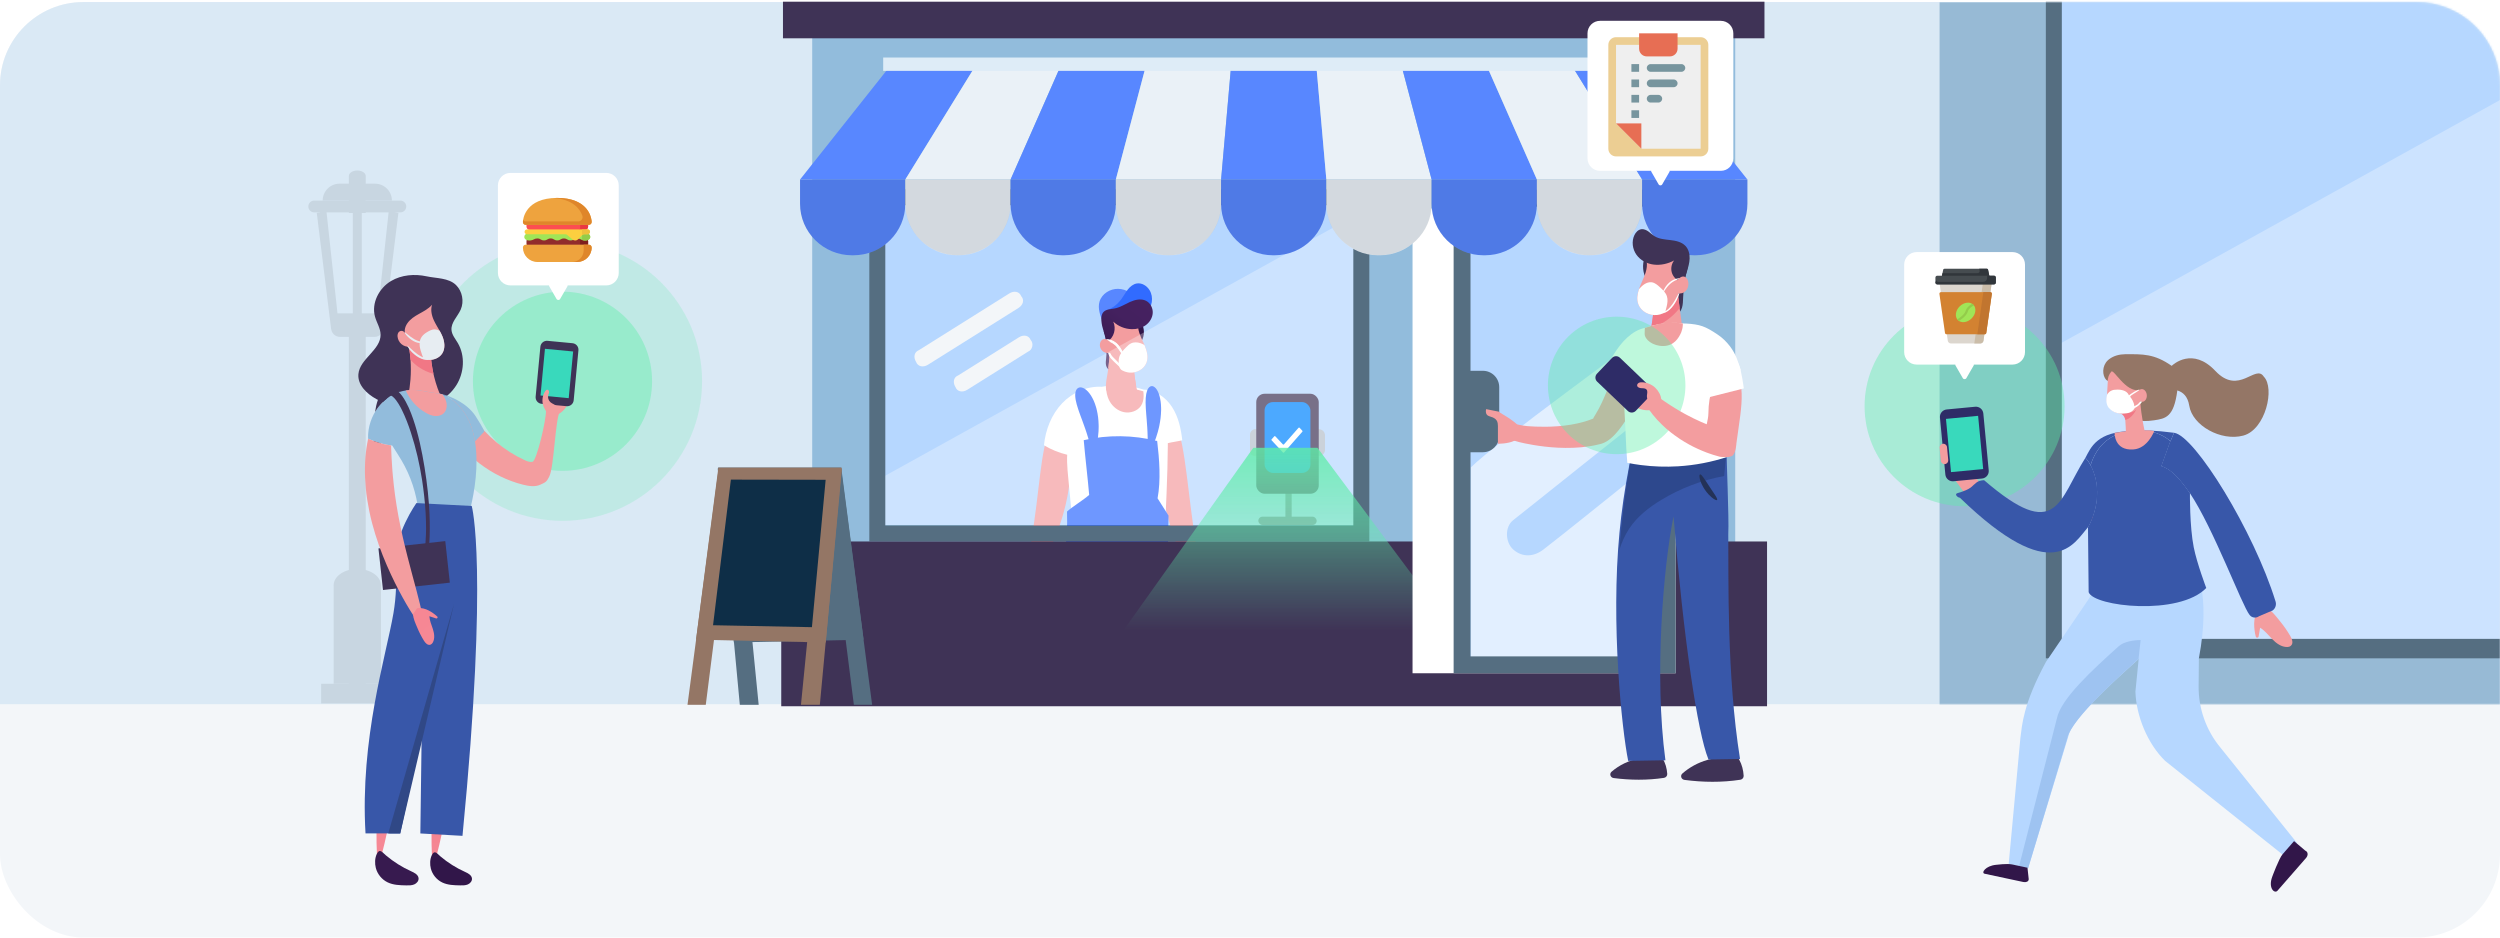 <svg xmlns="http://www.w3.org/2000/svg" width="1200" height="450" viewBox="0 0 1200 450" fill="none"><rect y="1" width="1200" height="449" rx="40" fill="#F3F6F9"></rect><path d="M0 41C0 18.909 17.909 1 40 1H1160C1182.09 1 1200 18.909 1200 41V338H0V41Z" fill="#DAE9F5"></path><mask id="mask0" maskUnits="userSpaceOnUse" x="0" y="1" width="1200" height="337"><path d="M0 41C0 18.909 17.909 1 40 1H1160C1182.09 1 1200 18.909 1200 41V338H0V41Z" fill="#DAE9F5"></path></mask><g mask="url(#mask0)"><path d="M1200 1H931V339H1200V1Z" fill="#97BAD5"></path><path d="M1218 -18H986V311H1218V-18Z" fill="#B6D7FF"></path><path d="M1217.73 308.182V38.182L985.727 166.682V308.182H1217.73Z" fill="white" fill-opacity="0.3"></path><path d="M1214.32 -7.654V306.654H989.675V-7.654H1214.32ZM1222 -23H982V316H1222V-23Z" fill="#556E81"></path><path d="M175.555 334.699H167.45V84.473C167.45 83.018 169.265 81.844 171.5 81.844C173.74 81.844 175.549 83.022 175.549 84.473V334.699H175.555Z" fill="#C8D6E1"></path><path d="M188.85 328.215H154.155V337.688H188.85V328.215Z" fill="#C8D6E1"></path><path d="M182.843 328.215H160.156V280.926C160.156 276.607 165.236 273.106 171.503 273.106C177.769 273.106 182.849 276.607 182.849 280.926V328.215H182.843Z" fill="#C8D6E1"></path><path d="M181.144 157.61H160.613L152.052 102.232H190.954L181.144 157.61Z" fill="#DAE9F5"></path><path d="M179.788 161.706H163.211C160.85 161.706 158.938 159.792 158.938 157.429V150.392H184.062V157.429C184.062 159.792 182.149 161.706 179.788 161.706Z" fill="#C8D6E1"></path><path d="M192.165 96.274H150.835C149.268 96.274 148 97.543 148 99.111C148 100.679 149.268 101.949 150.835 101.949H192.165C193.732 101.949 195 100.679 195 99.111C195.005 97.548 193.732 96.274 192.165 96.274Z" fill="#C8D6E1"></path><path d="M188.113 96.274H154.886C154.886 91.796 158.515 88.164 162.99 88.164H180.01C184.484 88.164 188.113 91.796 188.113 96.274Z" fill="#C8D6E1"></path><path d="M152.052 102.232L158.938 157.92L162.773 157.636L156.649 101.036L152.052 102.232Z" fill="#C8D6E1"></path><path d="M191.232 102.232L184.34 157.92L180.505 157.636L186.629 101.036L191.232 102.232Z" fill="#C8D6E1"></path><path d="M173.665 100.313H169.34V161.242H173.665V100.313Z" fill="#C8D6E1"></path></g><circle cx="943" cy="195" r="48" fill="#5EEDA8" fill-opacity="0.4"></circle><circle cx="270" cy="183" r="67" fill="#5EEDA8" fill-opacity="0.2"></circle><circle cx="270" cy="183" r="43" fill="#5EEDA8" fill-opacity="0.4"></circle><path d="M832.911 17.791H389.861V338.352H832.911V17.791Z" fill="#92BCDC"></path><path d="M846.943 0.818H375.823V18.384H846.943V0.818Z" fill="#3F3356"></path><path d="M653 95H421V252H653V95Z" fill="#B6D7FF"></path><rect x="617" y="223" width="3" height="27" fill="#6E8094"></rect><rect x="604" y="248" width="28" height="4" rx="2" fill="#6E8094"></rect><rect x="636" y="206" width="13" height="6" rx="3" transform="rotate(90 636 206)" fill="#B5BFCA"></rect><rect x="605" y="206" width="13" height="5" rx="2.5" transform="rotate(90 605 206)" fill="#B5BFCA"></rect><rect x="603" y="189" width="30" height="48" rx="4" fill="#3F3356"></rect><rect x="607" y="193" width="22" height="34" rx="4" fill="#0085FF"></rect><path d="M610.355 211.33C610.243 211.211 610.241 211.03 610.349 210.907L611.647 209.432C611.777 209.284 612.011 209.28 612.146 209.424L615.79 213.311C615.924 213.455 616.159 213.451 616.288 213.304L623.303 205.332C623.433 205.184 623.669 205.181 623.803 205.326L625.136 206.769C625.247 206.888 625.249 207.069 625.141 207.191L616.336 217.197C616.206 217.345 615.971 217.349 615.837 217.205L610.355 211.33Z" fill="white"></path><path d="M529.785 159.011C531.016 163.183 531.415 167.595 530.956 171.92C530.835 173.072 530.653 174.253 530.913 175.383C531.172 176.513 531.999 177.609 533.145 177.775C534.204 175.177 535.162 172.619 535.946 169.928C536.318 168.651 536.661 167.317 536.455 166.003C536.199 164.37 535.125 162.974 533.895 161.875C532.661 160.772 531.025 160.101 529.785 159.011Z" fill="url(#paint0_linear)"></path><path d="M529.445 154.811C528.137 151.604 526.806 148.088 527.771 144.763C528.858 141.016 532.861 138.536 536.761 138.643C540.661 138.749 544.28 141.113 546.519 144.307C540.842 147.645 535.119 151.473 529.445 154.811Z" fill="#5887FF"></path><path d="M538.416 143.364C539.453 141.928 540.271 140.335 541.373 138.945C542.473 137.556 543.943 136.341 545.692 136.06C548.103 135.673 550.519 137.2 551.793 139.283C553.864 142.668 553.121 147.498 550.132 150.109C547.99 151.979 545.036 152.657 542.195 152.722C540.24 152.766 538.279 152.547 536.377 152.079C535.197 151.789 531.775 151.142 531.2 149.915C530.735 148.919 533.823 147.776 534.635 147.177C536.078 146.109 537.364 144.819 538.416 143.364Z" fill="#316BFF"></path><path d="M545.32 185.047C541.302 181.631 536.818 178.765 532.024 176.563C532.387 173.241 532.724 169.918 533.061 166.609C536.855 168.27 540.355 170.34 543.9 172.779C544.021 175.015 544.218 177.247 544.487 179.464C544.711 181.338 544.989 183.199 545.32 185.047Z" fill="#F39D9F"></path><path d="M548.405 156.073C549.601 158.861 549.177 162.277 547.334 164.688C545.879 162.721 544.889 160.32 544.452 157.912C544.337 157.269 544.284 156.532 544.708 156.039C545.124 155.561 545.839 155.492 546.469 155.555C547.103 155.617 547.793 156.235 548.405 156.073Z" fill="#311649"></path><path d="M550.351 174.006C549.183 177.25 545.489 179.205 542.06 178.849C540.508 178.69 539.038 178.118 537.739 177.26C536.159 176.229 534.828 174.78 533.895 173.138C532.19 170.14 531.678 166.584 531.852 163.139C532.027 159.698 532.858 156.323 533.682 152.972C537.77 150.699 542.703 152.032 546.357 154.955C545.848 158.231 547.428 161.425 548.821 164.435C548.995 164.813 549.17 165.203 549.336 165.597C550.491 168.31 551.328 171.28 550.351 174.006Z" fill="#F39D9F"></path><path d="M531.65 163.985C533.139 162.961 534.254 161.406 534.744 159.664C535.234 157.925 535.094 156.014 534.36 154.362C536.755 156.647 539.946 157.906 543.256 157.996C545.605 158.059 548.012 157.478 549.923 156.113C551.834 154.746 553.199 152.551 553.314 150.202C553.43 147.854 552.181 145.428 550.082 144.373C547.709 143.18 544.821 143.845 542.398 144.938C539.975 146.031 537.692 147.536 535.085 148.051C533.186 148.426 530.981 148.354 529.67 149.778C528.696 150.836 528.555 152.413 528.655 153.85C528.908 157.384 530.279 160.722 531.65 163.985Z" fill="url(#paint1_linear)"></path><path d="M577.614 286.172C577.177 286.344 576.327 285.37 575.103 283.474C574.797 283 574.466 282.469 574.114 281.882C573.767 281.292 573.414 280.642 573.033 279.946C572.281 278.544 571.416 276.948 570.569 275.137C570.142 274.231 569.692 273.282 569.224 272.295C568.761 271.302 568.324 270.256 567.853 269.176C566.9 267.018 565.995 264.67 565.042 262.188C564.568 260.948 564.137 259.658 563.675 258.347C563.447 257.688 563.219 257.023 562.988 256.351C562.775 255.674 562.56 254.99 562.345 254.303C562.132 253.613 561.917 252.914 561.701 252.211C561.483 251.508 561.274 250.796 561.08 250.075C560.686 248.636 560.293 247.168 559.906 245.682C559.553 244.189 559.216 242.709 558.891 241.248C558.722 240.517 558.579 239.789 558.448 239.065C558.313 238.34 558.182 237.622 558.051 236.91C557.926 236.198 557.801 235.49 557.679 234.79C557.579 234.087 557.48 233.391 557.38 232.701C557.195 231.321 557.005 229.969 556.88 228.645C556.633 225.994 556.44 223.474 556.418 221.101C556.399 219.917 556.38 218.774 556.418 217.672C556.455 216.57 556.512 215.514 556.587 214.506C556.715 212.489 556.999 210.665 557.308 209.066C557.467 208.267 557.636 207.524 557.829 206.843C558.032 206.159 558.248 205.538 558.473 204.979C559.378 202.74 560.468 201.522 561.633 201.519C562.8 201.516 563.921 202.724 564.889 204.866C565.13 205.403 565.364 205.997 565.586 206.649C565.814 207.299 566.048 208.005 566.26 208.76C566.697 210.272 567.06 211.992 567.462 213.887C567.653 214.837 567.834 215.827 568.003 216.86C568.174 217.894 568.371 218.968 568.534 220.08C568.849 222.306 569.217 224.676 569.517 227.18C569.679 228.429 569.845 229.713 570.014 231.021C570.092 231.677 570.167 232.339 570.245 233.007C570.332 233.675 570.42 234.35 570.51 235.031C570.844 237.76 571.191 240.586 571.547 243.48C571.75 244.926 571.937 246.356 572.115 247.771C572.199 248.479 572.296 249.179 572.399 249.875C572.496 250.572 572.593 251.262 572.69 251.946C572.783 252.632 572.874 253.313 572.964 253.985C573.067 254.656 573.171 255.321 573.27 255.98C573.477 257.298 573.645 258.597 573.851 259.855C574.267 262.372 574.623 264.786 575.032 267.031C575.228 268.155 575.397 269.251 575.587 270.294C575.778 271.34 575.959 272.345 576.134 273.304C576.456 275.234 576.811 276.967 577.074 278.509C577.202 279.281 577.32 280.002 577.433 280.667C577.548 281.329 577.648 281.938 577.726 282.491C578.048 284.705 578.051 286 577.614 286.172Z" fill="#F39D9F"></path><path d="M493.358 278.522C493.989 278.687 495.015 277.844 496.387 276.166C496.731 275.746 497.092 275.275 497.48 274.753C497.857 274.231 498.238 273.656 498.647 273.032C499.45 271.788 500.361 270.365 501.233 268.753C501.676 267.949 502.137 267.106 502.61 266.221C503.08 265.337 503.515 264.404 503.987 263.442C504.939 261.516 505.822 259.428 506.74 257.22C507.195 256.114 507.601 254.971 508.036 253.805C508.25 253.218 508.464 252.629 508.681 252.033C508.874 251.433 509.071 250.826 509.271 250.215C509.652 248.989 510.079 247.745 510.411 246.469C510.758 245.196 511.099 243.897 511.432 242.584C511.726 241.267 512.009 239.96 512.27 238.673C512.546 237.386 512.719 236.111 512.92 234.859C513.011 234.234 513.102 233.612 513.194 232.996C513.258 232.379 513.323 231.768 513.388 231.164C513.503 229.955 513.627 228.771 513.68 227.614C513.781 225.299 513.835 223.104 513.712 221.048C513.657 220.019 513.608 219.031 513.503 218.078C513.394 217.128 513.269 216.217 513.127 215.347C512.866 213.61 512.45 212.048 512.02 210.688C511.801 210.008 511.577 209.375 511.326 208.797C511.068 208.22 510.801 207.697 510.526 207.227C509.427 205.35 508.192 204.371 506.937 204.443C505.682 204.519 504.533 205.632 503.585 207.549C503.349 208.027 503.124 208.558 502.909 209.131C502.691 209.709 502.464 210.33 502.264 211C501.847 212.334 501.523 213.841 501.154 215.501C500.98 216.331 500.819 217.199 500.673 218.1C500.522 219.001 500.343 219.938 500.201 220.907C499.932 222.845 499.606 224.912 499.356 227.086C499.218 228.174 499.078 229.287 498.931 230.422C498.867 230.993 498.804 231.566 498.737 232.146C498.662 232.726 498.584 233.313 498.511 233.902C498.227 236.269 497.938 238.721 497.636 241.23C497.462 242.483 497.299 243.726 497.151 244.952C497.014 246.181 496.809 247.383 496.658 248.575C496.581 249.171 496.503 249.761 496.429 250.344C496.339 250.928 496.253 251.506 496.166 252.078C495.989 253.222 495.853 254.35 495.677 255.444C495.32 257.634 495.03 259.73 494.685 261.688C494.528 262.671 494.377 263.619 494.231 264.532C494.07 265.444 493.922 266.323 493.79 267.163C493.544 268.849 493.259 270.369 493.081 271.725C492.985 272.401 492.914 273.037 492.848 273.623C492.774 274.206 492.716 274.745 492.682 275.232C492.538 277.193 492.727 278.356 493.358 278.522Z" fill="#F39D9F"></path><path d="M513.127 233.365C513.787 240.607 514.376 245.29 514.88 253.409C522.799 256.013 526.569 254.528 534.819 254.918C540.843 255.206 546.894 254.899 552.886 253.997C555.107 253.663 557.018 252.991 559.216 252.494C559.35 249.899 559.475 247.417 559.591 245.044C559.722 242.215 559.844 239.536 559.944 237C560.122 232.603 560.256 228.635 560.353 225.053C560.462 220.972 560.524 217.393 560.549 214.255C560.552 213.727 560.559 213.215 560.559 212.713C562.754 212.169 565.221 211.892 567.491 211.333C566.869 205.728 565.627 200.039 562.551 195.317C559.531 190.68 554.457 187.102 548.943 187.015C548.849 186.98 548.755 186.952 548.662 186.921C545.37 185.856 541.848 185.207 538.182 185.032C535.559 184.907 532.992 185.032 530.504 185.385C529.945 185.466 529.392 185.556 528.842 185.659C521.814 185.232 514.75 188.41 509.867 193.519C504.705 198.924 501.854 206.278 501.095 213.716C504.624 215.842 508.358 217.35 512.262 218.278C511.949 222.443 512.72 228.915 513.127 233.365Z" fill="white"></path><path d="M546.919 192.376C543.74 191.823 540.321 191.552 536.758 191.617C534.91 191.652 535.581 191.86 533.829 192.063C533.436 190.914 533.186 189.718 533.061 188.5C533.111 188.147 531.257 188.139 530.944 187C530.444 184 531.631 180.167 532.021 176.563C532.383 173.241 532.721 169.918 533.061 166.609C536.852 168.273 540.355 170.34 543.899 172.779C544.021 175.015 544.218 177.247 544.487 179.464C544.714 181.338 544.992 183.199 545.32 185.047H545.323C545.508 186.084 545.707 187.115 545.926 188.139C546.226 189.563 546.557 190.977 546.919 192.376Z" fill="#F39D9F"></path><path d="M547.644 194.824C545.987 197.295 542.603 198.428 539.608 197.853C536.611 197.277 534.067 195.181 532.622 192.593C532.287 191.991 532.005 191.368 531.775 190.724C531.388 189.638 531.143 188.508 531.02 187.356C530.983 187.032 530.959 186.707 530.944 186.379C531.017 186.371 531.091 186.359 531.165 186.35C533.539 186.04 535.988 185.931 538.485 186.043C541.109 186.164 543.655 186.521 546.095 187.097C547.006 187.309 547.905 187.554 548.789 187.829C548.89 188.608 548.954 189.39 548.942 190.175C548.918 191.805 548.562 193.464 547.644 194.824Z" fill="#F39D9F"></path><path d="M538.812 169.313C538.859 169.438 538.893 169.547 538.928 169.647L538.706 169.887C538.631 169.784 538.54 169.653 538.444 169.5C538.35 169.344 538.241 169.169 538.103 168.988L538.085 168.96C537.576 168.187 536.449 166.476 535.459 165.572C534.441 164.676 533.361 164.064 532.527 163.739C531.696 163.395 531.144 163.292 531.147 163.189C531.147 163.089 531.756 163.008 532.689 163.242C533.623 163.458 534.853 164.051 535.952 165.022C537.036 166.009 538.159 167.873 538.556 168.729C538.668 168.938 538.75 169.135 538.812 169.313Z" fill="white"></path><path d="M535.54 173.066C536.444 174 537.444 175 538.322 175.71L537.867 176.213C537.248 175.679 535.801 174.357 534.944 173.5C533.444 172 532.892 171.467 532.474 170.34C532.059 169.21 531.924 168.469 532.021 168.438C532.118 168.404 532.424 169.075 532.955 170.131C533.486 171.183 534.205 171.686 535.54 173.066Z" fill="white"></path><path d="M538.706 169.887C538.631 169.784 538.54 169.653 538.444 169.5C538.35 169.344 538.241 169.169 538.103 168.988C537.604 168.229 536.461 166.487 535.459 165.572C534.441 164.676 533.361 164.064 532.527 163.739C531.696 163.395 531.144 163.292 531.147 163.189C531.147 163.089 531.756 163.008 532.689 163.242C533.623 163.458 534.853 164.051 535.952 165.022C537.036 166.009 538.159 167.873 538.556 168.729C538.668 168.938 538.75 169.135 538.812 169.313C538.859 169.438 538.893 169.547 538.928 169.647L538.706 169.887ZM538.706 169.887C538.712 169.897 538.718 169.903 538.728 169.915M538.322 175.71C537.444 175 536.444 174 535.54 173.066C534.205 171.686 533.486 171.183 532.955 170.131C532.424 169.075 532.118 168.404 532.021 168.438C531.924 168.469 532.059 169.21 532.474 170.34C532.892 171.467 533.444 172 534.944 173.5C535.801 174.357 537.248 175.679 537.867 176.213L538.322 175.71Z" stroke="white" stroke-width="0.5"></path><path d="M547.453 164.738C548.109 164.963 548.73 165.26 549.333 165.597C550.491 168.31 551.328 171.28 550.348 173.997C549.18 177.244 545.486 179.196 542.057 178.84C540.924 178.724 539.834 178.387 538.822 177.878C538.61 177.771 537.944 177.5 537.444 176.5C537.444 176.5 537.317 175.957 537.255 175.708C536.899 174.259 536.811 172.713 537.258 171.289C537.498 170.521 538.079 169.553 538.544 168.897C539.169 168.076 539.909 167.324 540.639 166.596C541.32 165.922 542.013 165.244 542.869 164.825C544.277 164.129 545.97 164.226 547.453 164.738Z" fill="white"></path><path d="M532.765 164.123C532.327 163.695 531.865 163.283 531.316 163.018C530.766 162.752 530.117 162.643 529.539 162.843C528.786 163.102 528.277 163.836 528.065 164.604C527.662 166.065 528.224 167.745 529.426 168.666C530.629 169.591 532.396 169.697 533.704 168.929C533.161 167.339 532.946 165.794 532.765 164.123Z" fill="#F39D9F"></path><path d="M505.512 288.405C510.392 274.662 512.678 260.105 512.175 245.532C515.001 243.024 519.978 240.062 522.804 237.554C522.048 228.844 520.948 219.99 520.191 211.28C531.753 208.621 543.944 208.756 555.445 211.673C556.496 220.465 557.253 230.493 555.633 239.199C557.4 241.903 559.123 244.779 560.89 247.484C560.534 262.18 560.513 277.08 560.158 291.776C544.58 291.837 527.286 291.715 511.713 291.776C509.471 291.78 507.745 288.397 505.512 288.405Z" fill="#316BFF"></path><path d="M517.505 186.222C516.821 186.624 516.389 187.402 516.208 188.392C516.121 188.886 516.096 189.44 516.108 190.049C516.124 190.654 516.221 191.298 516.334 191.997C516.461 192.689 516.642 193.422 516.847 194.194C517.073 194.961 517.305 195.778 517.602 196.619C517.751 197.039 517.881 197.474 518.044 197.913C518.125 198.132 518.206 198.352 518.291 198.576C518.372 198.799 518.448 199.026 518.528 199.258C518.873 200.167 519.204 201.123 519.581 202.097C519.936 203.085 520.278 204.051 520.616 204.984C520.699 205.22 520.787 205.452 520.87 205.684C520.945 205.919 521.025 206.151 521.101 206.378C521.253 206.836 521.418 207.287 521.556 207.731C521.831 208.619 522.119 209.467 522.348 210.275C522.601 211.082 522.808 211.843 523.001 212.544C523.212 213.243 523.364 213.885 523.527 214.451C523.693 215.018 523.833 215.511 523.963 215.917C524.228 216.73 524.479 217.196 524.76 217.211C525.036 217.225 525.321 216.785 525.646 215.965C525.811 215.555 525.983 215.048 526.135 214.452C526.295 213.857 526.477 213.174 526.613 212.412C526.766 211.652 526.916 210.81 527.023 209.9C527.153 208.99 527.228 208.015 527.297 206.982C527.33 206.465 527.336 205.937 527.348 205.393C527.354 205.123 527.357 204.844 527.359 204.57C527.354 204.294 527.345 204.014 527.336 203.734C527.317 202.604 527.214 201.438 527.082 200.245C526.917 199.059 526.732 197.9 526.459 196.803C526.393 196.528 526.326 196.257 526.263 195.987C526.184 195.723 526.108 195.459 526.032 195.199C525.871 194.683 525.718 194.171 525.534 193.684C525.16 192.715 524.779 191.805 524.328 190.998C523.903 190.182 523.426 189.457 522.945 188.826C522.477 188.189 521.958 187.669 521.468 187.238C520.979 186.803 520.483 186.482 519.998 186.265C519.049 185.834 518.185 185.815 517.505 186.222Z" fill="#316BFF"></path><path d="M552.22 185.473C551.562 185.767 551.024 186.465 550.656 187.416C550.473 187.893 550.326 188.433 550.204 189.033C550.081 189.633 550.02 190.276 549.956 190.981C549.906 191.682 549.892 192.426 549.889 193.218C549.905 194.006 549.918 194.845 549.976 195.713C550.007 196.149 550.019 196.596 550.055 197.052C550.075 197.279 550.094 197.51 550.113 197.741C550.126 197.974 550.143 198.209 550.159 198.448C550.243 199.393 550.304 200.382 550.403 201.396C550.476 202.421 550.55 203.42 550.619 204.39C550.637 204.634 550.655 204.878 550.674 205.118C550.684 205.359 550.7 205.597 550.712 205.834C550.735 206.308 550.771 206.773 550.788 207.231C550.819 208.145 550.873 209.024 550.881 209.852C550.911 210.681 550.912 211.462 550.919 212.179C550.936 212.9 550.92 213.553 550.931 214.133C550.945 214.714 550.95 215.22 550.965 215.641C551.005 216.479 551.111 216.978 551.337 217.033C551.564 217.088 551.899 216.703 552.356 215.944C552.587 215.564 552.843 215.092 553.101 214.531C553.364 213.968 553.673 213.327 553.957 212.598C554.253 211.871 554.567 211.07 554.86 210.194C555.174 209.318 555.451 208.373 555.74 207.366C555.884 206.864 556.005 206.344 556.139 205.812C556.203 205.544 556.266 205.276 556.335 205.006C556.391 204.735 556.446 204.455 556.503 204.181C556.74 203.067 556.916 201.905 557.074 200.714C557.2 199.522 557.308 198.354 557.323 197.237C557.329 196.958 557.334 196.68 557.342 196.406C557.337 196.132 557.33 195.862 557.326 195.597C557.306 195.062 557.294 194.539 557.248 194.034C557.154 193.027 557.037 192.077 556.844 191.211C556.671 190.34 556.438 189.559 556.176 188.869C555.926 188.171 555.613 187.58 555.301 187.083C554.99 186.583 554.646 186.193 554.294 185.907C553.596 185.324 552.878 185.178 552.22 185.473Z" fill="#316BFF"></path><path d="M653 252V102L421 230.5V252H653Z" fill="white" fill-opacity="0.3"></path><path d="M649.597 98.472V252.255H424.948V98.472H649.597ZM657.273 90.818H417.273V259.909H657.273V90.818Z" fill="#556E81"></path><path d="M488.865 147.822L445.426 175.07C443.099 176.53 440.574 175.952 439.745 173.769C438.286 171.442 438.864 168.917 441.046 168.089L484.486 140.841C486.813 139.381 489.337 139.959 490.166 142.142C491.77 143.838 491.192 146.362 488.865 147.822Z" fill="#F3F6F9"></path><path d="M493.431 168.81L464.26 187.108C461.957 188.553 459.458 187.98 458.638 185.821C457.194 183.518 457.766 181.019 459.926 180.199L489.097 161.901C491.4 160.456 493.899 161.028 494.719 163.188C496.306 164.867 495.591 167.99 493.431 168.81Z" fill="#F3F6F9"></path><path d="M848.182 259.909H375V339H848.182V259.909Z" fill="#3F3356"></path><path d="M539 302.959L601.571 214.959L632.401 214.959L698 302.959L539 302.959Z" fill="url(#paint2_linear)" fill-opacity="0.8"></path><path d="M804.333 100.066H678.019V323.162H804.333V100.066Z" fill="white"></path><path d="M800.284 95.093H701.791V319.112H800.284V95.093Z" fill="#B6D7FF"></path><path opacity="0.6" d="M782.258 230.757C768.465 241.765 754.804 252.925 740.864 263.75C736.369 267.241 730.817 267.732 726.343 263.75C722.562 260.387 722.131 252.939 726.343 249.664C734.299 243.483 780.37 206.311 796 194.562V155C786.337 163.425 717.778 212.542 706 224.365V316H796V219.902C791.399 223.491 786.818 227.114 782.258 230.757Z" fill="white"></path><path d="M796.234 99.143V315.062H705.841V99.143H796.234ZM804.333 91.044H697.741V323.162H804.333V91.044Z" fill="#556E81"></path><path d="M434.546 86.178H384.018L425.964 33.312H467.168L434.546 86.178Z" fill="#5887FF"></path><path d="M485.069 86.177H434.546L467.168 33.311H508.372L485.069 86.177Z" fill="#EAF1F7"></path><path d="M535.597 86.177H485.069L508.372 33.311H549.577L535.597 86.177Z" fill="#5887FF"></path><path d="M586.124 86.177H535.596L549.577 33.311H590.781L586.124 86.177Z" fill="#EAF1F7"></path><path d="M636.647 86.177H586.124L590.781 33.311H631.99L636.647 86.177Z" fill="#5887FF"></path><path d="M687.175 86.177H636.647L631.99 33.311H673.195L687.175 86.177Z" fill="#EAF1F7"></path><path d="M737.703 86.177H687.175L673.195 33.311H714.399L737.703 86.177Z" fill="#5887FF"></path><path d="M788.226 86.177H737.703L714.399 33.311H755.604L788.226 86.177Z" fill="#EAF1F7"></path><path d="M838.753 86.177H788.226L755.603 33.311H796.808L838.753 86.177Z" fill="#5887FF"></path><path d="M434.546 86.177H384.018V97.666C384.018 111.397 395.149 122.533 408.885 122.533H409.679C423.41 122.533 434.546 111.402 434.546 97.666V86.177Z" fill="#5887FF"></path><path d="M485.069 86.177H434.546V97.667C434.546 111.398 445.676 122.534 459.413 122.534H460.206C473.938 122.534 485.073 111.403 485.073 97.667V86.177H485.069Z" fill="#EAF1F7"></path><path d="M535.596 86.177H485.069V97.667C485.069 111.398 496.199 122.534 509.936 122.534H510.729C524.461 122.534 535.596 111.403 535.596 97.667V86.177Z" fill="#5887FF"></path><path d="M586.124 86.177H535.596V97.667C535.596 111.398 546.727 122.534 560.463 122.534H561.257C574.989 122.534 586.124 111.403 586.124 97.667V86.177Z" fill="#EAF1F7"></path><path d="M636.647 86.177H586.124V97.667C586.124 111.398 597.255 122.534 610.991 122.534H611.785C625.516 122.534 636.652 111.403 636.652 97.667V86.177H636.647Z" fill="#5887FF"></path><path d="M687.175 86.177H636.647V97.667C636.647 111.398 647.778 122.534 661.514 122.534H662.308C676.04 122.534 687.175 111.403 687.175 97.667V86.177Z" fill="#EAF1F7"></path><path d="M737.703 86.177H687.175V97.667C687.175 111.398 698.305 122.534 712.042 122.534H712.836C726.567 122.534 737.703 111.403 737.703 97.667V86.177Z" fill="#5887FF"></path><path d="M788.225 86.177H737.703V97.667C737.703 111.398 748.833 122.534 762.57 122.534H763.363C777.095 122.534 788.23 111.403 788.23 97.667V86.177H788.225Z" fill="#EAF1F7"></path><path d="M838.753 86.177H788.225V97.667C788.225 111.398 799.356 122.534 813.092 122.534H813.886C827.618 122.534 838.753 111.403 838.753 97.667V86.177Z" fill="#5887FF"></path><path opacity="0.1" d="M788.226 86.177H737.703H687.175H636.647H586.124H535.596H485.069H434.546H384.018V98.058C384.018 111.574 395.33 122.533 409.282 122.533C423.233 122.533 434.546 111.574 434.546 98.058C434.546 111.574 445.858 122.533 459.81 122.533C473.761 122.533 485.074 111.574 485.074 98.058C485.074 111.574 496.386 122.533 510.337 122.533C524.289 122.533 535.601 111.574 535.601 98.058C535.601 111.574 546.914 122.533 560.865 122.533C574.817 122.533 586.129 111.574 586.129 98.058C586.129 111.574 597.441 122.533 611.393 122.533C625.344 122.533 636.657 111.574 636.657 98.058C636.657 111.574 647.969 122.533 661.921 122.533C675.872 122.533 687.185 111.574 687.185 98.058C687.185 111.574 698.497 122.533 712.448 122.533C726.4 122.533 737.712 111.574 737.712 98.058C737.712 111.574 749.025 122.533 762.976 122.533C776.928 122.533 788.24 111.574 788.24 98.058C788.24 111.574 799.552 122.533 813.504 122.533C827.455 122.533 838.768 111.574 838.768 98.058V86.177H788.226Z" fill="black"></path><path d="M409.856 338.289H418.624L403.669 224.855L395.488 224.86L409.856 338.289Z" fill="#556E81"></path><path d="M355.106 338.289H364.162L352.926 224.865H344.501L355.106 338.289Z" fill="#556E81"></path><path d="M352.271 308.392L414.536 307.039L403.798 224.435H344.654L352.271 308.392Z" fill="#556E81"></path><path d="M406.37 300.111L397.802 230.215L352.309 230.296L358.902 301.044L406.37 300.111Z" fill="#556E81"></path><path d="M338.774 338.289H330L344.96 224.855L353.141 224.86L338.774 338.289Z" fill="#947665"></path><path d="M393.523 338.289H384.463L395.698 224.865H404.128L393.523 338.289Z" fill="#947665"></path><path d="M396.353 308.392L334.088 307.039L344.826 224.435H403.97L396.353 308.392Z" fill="#947665"></path><path d="M342.259 300.111L350.822 230.215L396.315 230.296L389.722 301.044L342.259 300.111Z" fill="#0E2E47"></path><path d="M711.765 217.072H699.587V177.976H711.765C716.106 177.976 719.625 181.495 719.625 185.836V209.212C719.625 213.553 716.106 217.072 711.765 217.072Z" fill="#556E81"></path><path d="M798.835 27.612H423.932V34.019H798.835V27.612Z" fill="#DEECF7"></path><path d="M266.607 199.419C269.565 198.425 271.963 195.909 272.811 192.905C273.658 189.901 272.932 186.504 270.933 184.106C269.224 184.917 267.626 186.099 266.167 187.304C264.708 188.51 263.524 190.156 263.268 192.034C262.864 194.945 264.814 197.089 266.607 199.419Z" fill="#F39D9F"></path><path d="M259.931 193.831L271.952 194.978C273.668 195.14 275.207 193.87 275.369 192.154L277.646 168.158C277.808 166.442 276.538 164.903 274.822 164.741L262.801 163.595C261.085 163.433 259.546 164.703 259.384 166.419L257.106 190.415C256.945 192.131 258.215 193.662 259.931 193.831Z" fill="#3F3356"></path><path d="M259.446 189.837L272.983 191.123L275.114 168.712L261.578 167.42L259.446 189.837Z" fill="#39D9BC"></path><path d="M218.898 136.826C221.918 139.801 222.856 144.696 221.147 148.58C219.673 151.929 216.41 154.778 216.72 158.424C216.916 160.733 218.542 162.623 219.727 164.618C223.376 170.769 222.835 178.962 218.99 184.992C215.145 191.022 208.342 194.878 201.25 195.825C194.162 196.772 186.861 194.982 180.599 191.525C176.066 189.023 171.601 184.778 172.028 179.616C172.64 172.194 182.823 168.012 182.681 160.565C182.622 157.557 180.808 154.891 180 151.992C178.199 145.521 181.918 138.33 187.687 134.898C192.751 131.885 199.072 131.395 204.748 132.631C209.393 133.645 215.342 133.318 218.898 136.826Z" fill="#3F3356"></path><path d="M214.584 204.516C213.123 201.902 211.858 198.984 212.235 196.014C213.036 189.998 219.001 191.475 222.942 194.944C224.699 196.51 225.971 198.541 227.347 200.45C233.588 209.279 242.164 216.432 251.922 220.904C253.067 221.418 254.343 221.936 255.584 221.674C257.631 221.241 262.215 201.345 262.077 197.17L268.782 197.17C266.41 202.04 265.987 224.138 263.63 228.774C262.328 231.349 261.921 231.488 259.319 232.663C256.778 233.824 253.823 233.332 251.089 232.662C235.859 228.822 222.312 218.385 214.584 204.516Z" fill="#F39D9F"></path><path d="M215.24 385.352C213.464 393.854 211.973 400.777 210.817 405.689C210.461 407.201 210.13 408.521 209.828 409.636C209.057 412.523 208.475 414.053 208.056 414.011C207.688 413.969 207.457 412.708 207.319 410.369C207.239 409.02 207.185 407.319 207.156 405.286C207.084 400.471 207.114 393.8 207.206 385.658C209.908 385.658 212.589 385.553 215.24 385.352Z" fill="url(#paint3_linear)"></path><path d="M206.817 416.961C207.562 419.815 209.606 422.3 212.258 423.578C214.905 424.856 217.946 424.931 220.887 424.982C222.123 425.003 223.405 425.019 224.544 424.533C225.683 424.051 226.651 422.928 226.546 421.696C226.408 420.054 224.636 419.148 223.132 418.47C218.927 416.58 214.989 414.095 211.466 411.119C209.778 409.695 208.614 407.767 207.29 410.432C206.331 412.364 206.28 414.92 206.817 416.961Z" fill="#311649"></path><path d="M180.802 383.969C183.462 384.451 186.155 384.832 188.882 385.105C187.157 393.335 185.707 400.069 184.555 404.918C184.182 406.489 183.843 407.863 183.529 409.028C182.725 412.029 182.117 413.621 181.686 413.575C181.301 413.529 181.066 412.222 180.919 409.795C180.831 408.396 180.777 406.619 180.743 404.498C180.668 399.466 180.706 392.488 180.802 383.969Z" fill="#F68895"></path><path d="M180.4 416.643C181.175 419.61 183.299 422.191 186.059 423.524C188.811 424.852 191.978 424.932 195.032 424.986C196.318 425.007 197.65 425.024 198.835 424.521C200.021 424.018 201.026 422.853 200.917 421.571C200.775 419.861 198.927 418.918 197.365 418.214C192.992 416.249 188.895 413.663 185.23 410.571C183.475 409.087 182.26 407.084 180.886 409.854C179.893 411.857 179.843 414.518 180.4 416.643Z" fill="#371A4F"></path><path d="M212.263 191.752C209.708 193.369 206.612 194.09 203.613 193.788C200.605 193.482 198.104 192.045 195.939 189.95C196.467 187.36 196.835 184.737 197.032 182.109V182.063C197.267 178.949 197.271 175.815 197.049 172.701C196.986 171.821 196.902 170.941 196.802 170.065V170.061C196.521 167.627 196.102 165.192 195.537 162.799C199.583 164.521 203.588 166.445 206.704 169.554C206.784 171.046 206.922 172.53 207.115 174.005C207.144 174.248 207.178 174.487 207.211 174.721C207.433 176.305 207.714 177.881 208.061 179.44C208.162 179.917 208.275 180.395 208.397 180.869C209.322 184.602 210.608 188.24 212.263 191.752Z" fill="#F39D9F"></path><path d="M225.072 246.752C225.026 246.903 224.988 247.033 224.955 247.138C224.926 247.23 224.896 247.326 224.871 247.419C224.867 247.431 224.863 247.44 224.859 247.452C221.549 247.926 218.031 248.093 214.399 247.901C209.54 247.649 204.957 246.782 200.856 245.432C199.931 236.967 197.199 228.557 192.738 220.985C191.465 218.814 190.045 216.702 188.713 214.561C188.57 214.334 188.428 214.104 188.29 213.878C184.285 213.429 180.364 212.268 176.665 210.567C176.506 205.103 178.312 199.596 181.692 195.292C184.042 192.3 187.138 189.908 190.606 188.345C191.058 188.139 191.528 188.055 191.976 188.076C192.872 187.791 193.806 187.578 194.761 187.435C195.892 187.255 197.053 187.167 198.205 187.167C202.084 187.167 205.343 188.353 209.213 188.705C210.29 188.797 211.345 188.986 212.376 189.25C222.117 193.557 226.442 202.372 227.996 211.867C229.91 223.561 227.621 236.286 226.067 242.895C225.651 244.666 225.288 245.998 225.072 246.752Z" fill="#92BCDC"></path><path d="M228.309 199.801C224.172 193.365 215.963 190.085 212.376 189.25C222.117 193.557 226.442 202.372 227.996 211.867L232.331 207.27C232.714 207.462 232.446 206.236 228.309 199.801Z" fill="#92BCDC"></path><path d="M194.761 187.439C196.726 191.936 200.182 195.774 204.454 198.175C205.778 198.921 207.202 199.542 208.715 199.684C210.227 199.827 211.839 199.445 212.941 198.406C214.504 196.931 214.726 194.442 214.055 192.401C213.678 191.265 213.075 190.23 212.376 189.262C211.349 188.994 210.29 188.81 209.213 188.713C205.343 188.365 202.084 187.175 198.205 187.179C197.053 187.175 195.897 187.259 194.761 187.439Z" fill="#F39D9F"></path><path d="M221.997 401.174L221.989 401.206L201.766 400.057L202.405 352.136L192.111 400.057L175.448 400.025C172.745 354.481 185.361 314.785 188.867 294.268C190.199 286.454 190.415 278.586 189.912 270.726C189.002 256.581 199.894 241.472 199.894 241.472L226.434 242.87C226.43 242.87 234.63 271.925 221.997 401.174Z" fill="#3857A9"></path><path d="M192.111 400.057L217.967 289.737L186.365 400.057H192.111Z" fill="#304886"></path><path d="M215.919 279.673L183.837 283.197L181.65 263.25L213.733 259.726L215.919 279.673Z" fill="#3F3356"></path><path d="M206.164 246.845C206.151 246.522 206.138 246.203 206.117 245.877C206.055 244.582 205.975 243.287 205.883 241.992C205.611 238.036 205.183 234.101 204.651 230.175C204.383 228.209 204.107 226.252 203.776 224.295C203.458 222.334 203.127 220.381 202.741 218.437C202 214.535 201.141 210.655 200.073 206.808C199.541 204.885 198.954 202.97 198.297 201.075C197.715 199.395 197.086 197.71 196.357 196.059C196.265 195.85 196.169 195.644 196.077 195.435C195.222 193.587 194.271 191.751 192.99 190.004C192.504 189.363 191.98 188.726 191.352 188.122C191.134 187.917 190.895 187.712 190.648 187.511C190.149 187.129 189.605 186.765 188.91 186.505C188.734 186.438 188.562 186.379 188.386 186.321C188.189 186.279 187.992 186.245 187.795 186.212L187.502 186.17C187.397 186.165 187.297 186.165 187.188 186.17C186.983 186.174 186.773 186.182 186.568 186.199C186.363 186.241 186.162 186.287 185.961 186.346C185.86 186.371 185.755 186.4 185.663 186.429L185.391 186.555C185.207 186.639 185.031 186.731 184.855 186.823C184.704 186.932 184.553 187.037 184.402 187.15C183.808 187.59 183.393 188.101 183.02 188.604C182.308 189.618 181.864 190.645 181.483 191.663C181.445 191.756 181.416 191.856 181.386 191.948C180.708 193.884 180.318 195.804 180.021 197.723C180.36 197.161 180.716 196.608 181.106 196.072C181.185 195.955 181.269 195.841 181.357 195.728C181.47 195.582 181.579 195.435 181.696 195.288C181.99 194.915 182.295 194.551 182.61 194.195C182.739 194.048 182.873 193.905 183.007 193.763C183.125 193.637 183.242 193.511 183.368 193.39C183.477 193.277 183.586 193.172 183.699 193.059C183.795 192.963 183.9 192.866 184 192.77C184.31 192.481 184.624 192.196 184.951 191.923C185.119 191.781 185.295 191.638 185.471 191.5C185.471 191.5 185.471 191.496 185.475 191.496C185.617 191.207 185.776 190.943 185.948 190.708C186.162 190.427 186.379 190.167 186.585 190.029C186.635 189.991 186.681 189.954 186.727 189.916C186.777 189.899 186.815 189.878 186.857 189.857L186.92 189.82L186.978 189.811C187.02 189.807 187.05 189.794 187.087 189.774C187.129 189.782 187.167 189.782 187.205 189.778L187.263 189.769L187.335 189.786C187.381 189.794 187.423 189.799 187.473 189.799C187.531 189.824 187.586 189.849 187.64 189.866C187.665 189.874 187.695 189.882 187.72 189.891H187.724C187.942 189.979 188.193 190.146 188.449 190.335C189.027 190.783 189.605 191.437 190.137 192.133C190.941 193.201 191.666 194.396 192.332 195.644C192.554 196.059 192.768 196.483 192.973 196.906C194.648 200.321 196.039 203.959 197.233 207.655C199.65 215.055 201.409 222.72 202.607 230.46C203.37 235.518 203.956 240.609 204.262 245.709C204.279 245.939 204.291 246.178 204.308 246.409V246.413C204.442 248.894 204.517 251.375 204.513 253.855C204.505 254.731 204.492 255.603 204.459 256.479C204.413 257.908 204.337 259.337 204.216 260.753C204.09 262.345 203.91 263.925 203.663 265.497C203.361 267.403 202.951 269.293 202.301 271.045C201.97 271.917 201.589 272.759 201.091 273.45C200.597 274.15 199.981 274.624 199.378 274.728C198.774 274.791 198.062 274.502 197.4 273.966C197.392 273.957 197.379 273.949 197.371 273.941C197.166 273.777 196.969 273.597 196.776 273.4C196.357 272.977 195.959 272.491 195.591 271.988C194.493 270.483 193.589 268.778 192.776 267.035C192.487 266.406 192.21 265.769 191.942 265.124C191.54 264.168 191.163 263.204 190.811 262.228C190.066 260.217 189.408 258.159 188.805 256.093C186.648 248.596 185.19 240.881 184.151 233.133C183.263 226.361 182.702 219.543 182.643 212.754C182.618 212.75 182.589 212.742 182.568 212.734C182.438 212.704 182.312 212.666 182.186 212.625C182.132 212.612 182.073 212.595 182.023 212.574C181.893 212.537 181.768 212.499 181.638 212.457C181.55 212.432 181.462 212.402 181.374 212.373C181.223 212.327 181.072 212.281 180.913 212.231C180.859 212.214 180.804 212.197 180.754 212.172C180.536 212.101 180.322 212.03 180.105 211.95C179.828 211.854 179.547 211.749 179.271 211.644C179.409 219.007 180.176 226.315 181.286 233.548C182.534 241.388 184.222 249.162 186.585 256.764C187.184 258.683 187.825 260.594 188.537 262.479C189.236 264.328 190.003 266.159 190.87 267.948C190.95 268.112 191.029 268.283 191.117 268.447C191.934 270.081 192.843 271.686 193.982 273.195C194.615 274.02 195.31 274.829 196.198 275.516C196.278 275.575 196.357 275.634 196.441 275.692C196.827 275.965 197.245 276.216 197.731 276.388L198.058 276.501L198.175 276.543L198.661 276.623L198.904 276.66C198.988 276.66 199.072 276.656 199.16 276.656C199.327 276.652 199.495 276.644 199.662 276.631C199.822 276.593 199.989 276.556 200.153 276.509C200.232 276.488 200.312 276.463 200.391 276.438L200.609 276.338L201.049 276.12L201.43 275.847C201.929 275.474 202.301 275.026 202.637 274.569C203.277 273.656 203.705 272.688 204.069 271.711C204.777 269.763 205.187 267.781 205.497 265.794C205.761 264.055 205.942 262.308 206.067 260.564C206.138 259.58 206.193 258.595 206.222 257.61C206.272 256.365 206.293 255.121 206.298 253.88C206.319 251.538 206.268 249.187 206.164 246.845Z" fill="#3F3356"></path><path d="M202.57 299.645C201.991 299.926 200.856 298.824 199.265 296.611C197.673 294.395 195.616 291.055 193.266 286.805C192.093 284.677 190.849 282.317 189.567 279.74C188.294 277.159 186.974 274.372 185.68 271.367C184.39 268.363 183.095 265.17 181.897 261.767C180.699 258.368 179.568 254.781 178.584 251.035C177.604 247.272 176.846 243.53 176.272 239.867C175.694 236.213 175.384 232.626 175.233 229.198C175.212 228.343 175.183 227.492 175.162 226.659C175.153 225.82 175.17 224.991 175.178 224.178C175.183 222.548 175.317 220.959 175.405 219.434C175.468 218.667 175.556 217.917 175.635 217.18C175.719 216.442 175.786 215.725 175.907 215.021C176.142 213.609 176.335 212.264 176.645 210.986C176.674 210.856 176.703 210.726 176.733 210.596C180.234 212.197 183.937 213.32 187.724 213.806C187.749 214.477 187.783 215.16 187.795 215.855C187.8 216.471 187.854 217.108 187.875 217.754C187.9 218.399 187.934 219.053 187.959 219.723C188.055 221.056 188.089 222.43 188.214 223.851C188.265 224.559 188.315 225.28 188.365 226.009C188.428 226.738 188.495 227.476 188.558 228.226C188.843 231.222 189.157 234.365 189.613 237.629C190.07 240.885 190.589 244.271 191.239 247.733C191.892 251.198 192.608 254.597 193.35 257.886C194.091 261.176 194.887 264.353 195.658 267.395C196.433 270.433 197.212 273.333 197.932 276.061C198.67 278.797 199.352 281.345 199.977 283.679C201.217 288.364 202.163 292.215 202.645 294.964C203.131 297.722 203.148 299.365 202.57 299.645Z" fill="#F39D9F"></path><path d="M208.066 179.44C205.506 178.769 203.06 177.646 200.894 176.129C199.482 175.144 198.196 173.988 197.053 172.701C196.99 171.821 196.906 170.941 196.806 170.065V170.061C196.525 167.627 196.106 165.192 195.541 162.799C199.587 164.521 203.592 166.445 206.708 169.554C206.788 171.046 206.926 172.53 207.119 174.005C207.148 174.248 207.182 174.487 207.215 174.721C207.437 176.305 207.718 177.881 208.066 179.44Z" fill="#F17785"></path><path d="M212.326 169.571C210.717 172.194 207.219 173.238 204.212 172.592C203.986 172.542 203.755 172.483 203.533 172.416C200.815 171.628 198.502 169.722 196.676 167.543C196.559 167.4 196.446 167.258 196.328 167.115C196.274 166.755 196.194 166.399 196.102 166.038C195.855 165.083 195.495 164.144 195.164 163.218C194.607 161.663 194.108 160.041 194.28 158.403C194.536 156.035 196.173 154.015 198.075 152.587C199.981 151.153 202.18 150.177 204.191 148.907C205.36 148.17 206.495 147.302 207.399 146.259C207.027 147.353 206.943 148.517 207.073 149.687C207.228 151.116 207.689 152.54 208.292 153.835C209.075 155.528 210.089 157.108 211.002 158.73C211.484 159.581 211.94 160.448 212.317 161.349C213.419 163.985 213.813 167.149 212.326 169.571Z" fill="#F39D9F"></path><path d="M206.733 309.397C205.389 309.987 204.199 308.688 203.478 307.519C202.218 305.487 201.133 303.345 200.228 301.133C199.461 299.251 198.192 296.712 198.301 294.642L200.19 291.993L200.383 291.943C202.084 291.553 204.429 292.324 205.795 293.045C207.269 293.824 208.648 294.792 209.875 295.924C210.306 296.322 209.9 297.03 209.343 296.854C208.258 296.511 207.177 296.154 206.101 295.79C206.218 297.889 207.11 299.855 207.751 301.862C208.442 304.02 208.844 306.451 207.718 308.466C207.479 308.86 207.152 309.208 206.733 309.397Z" fill="url(#paint4_linear)"></path><path d="M260.607 194.178C260.08 192.039 260.467 189.693 261.651 187.832C261.912 187.423 262.302 186.996 262.782 187.052C263.283 187.11 263.569 187.69 263.546 188.194C263.522 188.699 263.286 189.163 263.159 189.649C262.841 190.87 263.275 192.254 264.23 193.081C265.069 193.805 266.229 194.099 267.024 194.874C268.609 196.433 267.769 200.385 265.1 199.925C263.028 199.567 261.043 195.942 260.607 194.178Z" fill="#F39D9F"></path><path d="M194.493 160.419C194.426 159.769 193.974 159.174 193.366 158.935C192.759 158.696 192.022 158.831 191.532 159.262C190.899 159.824 190.744 160.762 190.828 161.601C190.966 162.962 191.645 164.266 192.684 165.158C193.723 166.051 195.109 166.529 196.479 166.457C196.701 164.446 196.399 162.623 195.624 160.754C195.427 160.285 195.004 160.406 194.493 160.419Z" fill="#F39D9F"></path><path d="M212.321 161.361C211.94 160.461 211.488 159.593 211.006 158.742C210.336 158.39 209.607 158.168 208.845 158.11C207.324 158.001 205.749 158.927 204.505 159.731C203.453 160.414 202.507 161.315 201.966 162.451C201.753 162.899 201.606 163.377 201.518 163.867C201.242 163.809 200.953 163.733 200.651 163.629C200.052 163.427 199.415 163.122 198.77 162.749C197.48 161.994 196.408 161.118 195.624 160.486C194.845 159.849 194.355 159.442 194.25 159.53C194.146 159.614 194.456 160.197 195.134 160.989C195.813 161.776 196.868 162.786 198.272 163.608C198.975 164.014 199.696 164.328 200.391 164.504C200.747 164.597 201.099 164.655 201.426 164.68C201.392 165.234 201.418 165.795 201.493 166.34C201.677 167.656 202.109 168.921 202.54 170.174C202.695 170.631 202.871 171.1 203.072 171.549C202.264 171.205 201.384 170.732 200.504 170.107C199.063 169.089 197.87 167.991 197.023 167.174C196.173 166.357 195.654 165.833 195.541 165.912C195.428 165.992 195.758 166.675 196.5 167.643C197.233 168.607 198.402 169.843 199.939 170.924C201.472 172.014 203.143 172.609 204.379 172.743C204.689 172.768 204.974 172.785 205.217 172.793C205.33 172.785 205.439 172.777 205.535 172.764C208.187 172.902 210.951 171.821 212.33 169.571C213.812 167.149 213.419 163.985 212.321 161.361Z" fill="#E7EDF2"></path><path d="M1007.51 280.287L982.092 317.667C971.003 338.108 970.591 348.223 969.801 354.083L964.166 414.734L973.5 416.734L992.839 353.311C994.716 343.907 1022 320.58 1029.04 314.071L1031.61 301.999L1007.51 280.287Z" fill="#B6D7FF"></path><path d="M1029.11 290.935L1025 331.965C1025.37 343.738 1030.86 357.038 1039.3 365.258L1096.4 410.797L1102.49 404.542L1065.89 358.941C1058.99 350.66 1055.26 340.203 1055.34 329.421L1055.46 316.013L1029.11 290.935Z" fill="#B6D7FF"></path><path d="M1053.34 271.734C1053.34 271.734 1061.5 284.234 1055.46 316.013L1027.13 307.513L991.126 311.754L1009.31 274.013L1053.34 271.734Z" fill="#B6D7FF"></path><path d="M996.786 234.229L982 248.573C968.227 256.626 958.941 242.721 949.08 230.177L939.5 217.991L933.711 224.062L950.5 246.734C968.674 255.396 973.732 266.732 987.961 261.135L1005.5 248.573L996.786 234.229Z" fill="#F39D9F"></path><path d="M951.37 229.703L937.667 231.01C935.711 231.194 933.956 229.747 933.772 227.79L931.175 200.437C930.991 198.481 932.438 196.726 934.395 196.542L948.098 195.235C950.054 195.051 951.808 196.498 951.993 198.454L954.589 225.808C954.774 227.764 953.326 229.51 951.37 229.703Z" fill="#2E2C67"></path><path d="M951.923 225.15L936.491 226.615L934.061 201.069L949.493 199.595L951.923 225.15Z" fill="#39D9BC"></path><path d="M933.544 222.772C932.561 222.869 931.693 222.141 931.596 221.158L931.008 214.956C930.912 213.973 931.64 213.105 932.623 213.008C933.605 212.912 934.474 213.64 934.57 214.623L935.158 220.825C935.246 221.807 934.526 222.685 933.544 222.772Z" fill="#F39D9F"></path><path d="M1011.8 172.909C1011.99 172.724 1012.19 172.558 1012.4 172.4C1014.72 170.689 1017.31 170.075 1020.2 170.014C1019.62 170.049 1020.71 169.97 1020.2 170.014C1028.5 170.014 1034 169.734 1042.41 175.611C1043.11 174.935 1052.44 166.443 1063.36 178.032C1074.72 190.086 1082.64 174.523 1086.62 180.795C1092.06 186.234 1087.5 206.234 1076.76 209.087C1066.02 211.94 1052.35 204.234 1050.85 194.77C1050.13 190.226 1047.79 188.208 1045.11 187.41C1043.5 200.234 1039.5 200.913 1034 201.734C1019.13 203.954 1024 195.734 1014.09 189.507C1013.95 187.357 1013.7 185.445 1013.4 183.743C1012.56 183.269 1011.74 182.813 1011.02 182.392C1009 180.234 1008.88 175.619 1011.8 172.909Z" fill="#947666"></path><path d="M1089.01 292.951C1089.01 292.951 1079 241.734 1052.25 216.734L1047 229.394C1047 229.394 1073.17 262.545 1083.03 295.925L1089.01 292.951Z" fill="url(#paint5_linear)"></path><path d="M1099.53 310.04C1100.98 308.898 1100.24 306.818 1099.37 305.325C1097.86 302.735 1096.13 300.271 1094.22 297.96C1092.59 296.001 1090.53 293.103 1088.17 292L1084.13 292.532L1083.96 292.713C1082.53 294.371 1082 297.417 1082 299.354C1081.99 301.445 1082.25 303.542 1082.78 305.567C1082.97 306.275 1083.99 306.247 1084.13 305.523C1084.39 304.118 1084.63 302.713 1084.86 301.308C1087.11 302.674 1088.76 304.82 1090.6 306.714C1092.58 308.75 1095.03 310.627 1097.93 310.566C1098.5 310.55 1099.08 310.396 1099.53 310.04Z" fill="#F39D9F"></path><path d="M1090.9 293.002L1084.35 295.775C1082.94 296.845 1080.93 296.599 1079.83 295.213C1076.03 290.441 1062.52 253.688 1051.17 236.736C1046.62 229.944 1041.94 224.886 1037.5 223.734L1041.82 211.777L1043.54 207.734C1053.5 209 1081.88 255.042 1092.27 288.721C1092.75 290.3 1092.21 292.011 1090.9 293.002Z" fill="#3857A9"></path><path d="M1026.51 206.764C1032.58 206.475 1037.79 208.266 1041.82 211.777L1043.54 207.734C1033.57 206.468 1029.87 206.588 1026.51 206.764Z" fill="#3857A9"></path><path d="M1001 219.734C988 240.234 987.5 260.734 952.351 230.486C950.903 230.609 949.5 230.734 948 232.234C946.5 233.234 946.5 234.734 939.5 236.736C938 237.234 939.675 238.85 940.754 238.912C985.5 282.234 995.5 260.734 1002.23 253.048C1002.61 252.403 1002.96 251.728 1003.28 251.02C1009.14 238.031 1005.96 228.169 1003.46 223.343C1002.36 221.21 1002.46 221.645 1001 219.734Z" fill="#3857A9"></path><path fill-rule="evenodd" clip-rule="evenodd" d="M1051.17 236.736L1050.8 233.337C1050.28 223.783 1047.05 216.332 1041.82 211.777L1037.5 223.734C1041.94 224.886 1046.62 229.944 1051.17 236.736ZM1003.46 223.343C1002.31 227.138 1001.81 231.47 1002.07 236.209L1002.23 253.048C1002.61 252.403 1002.96 251.728 1003.28 251.02C1009.14 238.031 1005.96 228.169 1003.46 223.343Z" fill="#3857A9"></path><path d="M1026.51 206.764L1023.78 206.896C1013.74 207.375 1006.43 213.586 1003.46 223.343C1005.96 228.169 1009.14 238.031 1003.28 251.02C1002.96 251.728 1002.61 252.403 1002.23 253.048L1002.55 284.25C1005 291.234 1046 295.734 1059 282.234C1059 282.234 1054.57 270.545 1053 262.734C1050.99 252.756 1051.17 236.736 1051.17 236.736C1046.62 229.944 1041.94 224.886 1037.5 223.734L1041.82 211.777C1037.79 208.266 1032.58 206.475 1026.51 206.764Z" fill="#3857A9"></path><path d="M1023.78 206.896C1006.41 207.001 1003.62 214.907 1001 219.734C1002.46 221.645 1002.36 221.21 1003.46 223.343C1006.43 213.586 1013.74 207.375 1023.78 206.896Z" fill="#3857A9"></path><path d="M1015 207.734C1015 207.734 1014.71 216.398 1024 215.734C1030.88 215.322 1034 207 1034 207C1031.5 206 1028.27 206.982 1024.41 206.473L1015 207.734Z" fill="#F39D9F"></path><path d="M1027.07 187.2C1026.97 187.235 1026.88 187.182 1026.78 187.2C1020.36 188.419 1014.61 177.041 1013.45 178.357C1012.27 179.681 1011.6 181.445 1011.72 183.348L1011.23 192.042C1011.46 195.832 1014.74 198.709 1018.52 198.437C1020.38 198.306 1020 199.71 1020.14 201.569C1020.32 204.078 1020.44 206.596 1020.49 209.123C1023.53 208.509 1026.63 208.245 1029.72 208.351C1028.07 200.771 1027.22 194.946 1027.07 187.2Z" fill="#F39D9F"></path><path d="M1030.47 189.682C1030.58 191.367 1029.62 192.788 1028.35 192.867C1027.08 192.946 1025.96 191.638 1025.86 189.954C1025.75 188.27 1026.71 186.849 1027.98 186.77C1029.25 186.691 1030.37 187.998 1030.47 189.682Z" fill="#F39D9F"></path><path d="M1017.58 198.332C1017.58 198.332 1023.16 199.007 1025.43 196.498C1025.43 196.498 1023.53 200.797 1020.17 201.578C1020.18 201.578 1019.74 199.043 1017.58 198.332Z" fill="#F17785"></path><path d="M987.312 344.845C989.198 335.424 1004.41 321.484 1017.03 310.149C1019.48 307.956 1024.22 307.234 1027.5 307.234L1026.5 316.234C1019.46 322.744 994.172 344.951 992.286 354.364L973.5 416.734L969.149 415.804L987.312 344.845Z" fill="#9EC3F1"></path><path d="M965.748 414.914L973.187 416.502L973.766 421.792C973.871 422.38 973.591 422.959 972.933 423.239C972.45 423.441 971.836 423.502 971.196 423.362L952.633 419.397C950.808 419.011 953.026 415.612 958.063 415.116C958.072 415.116 963.388 414.414 965.748 414.914Z" fill="#311649"></path><path d="M1095.64 410.033L1101.14 403.734L1106.52 408.296C1107.21 408.568 1107.68 409.209 1107.66 410.033C1107.63 410.63 1107.39 411.279 1106.91 411.823L1093.18 427.552C1091.83 429.096 1088.64 426.416 1090.64 420.916C1090.63 420.916 1093.91 412.033 1095.64 410.033Z" fill="#311649"></path><path d="M1013.5 187.5C1012.46 187.973 1012.28 188.305 1011.51 189.151C1010.7 191.591 1011 194 1012 195.5C1014.5 198.5 1017.29 198.778 1020.98 198.336C1021.8 198.272 1023.69 197.679 1024.71 195.822C1025.33 195.541 1026.02 195.105 1026.68 194.514C1027.21 194.046 1027.72 193.486 1028.21 192.863L1027.41 192.653C1027.01 193.149 1026.61 193.602 1026.2 193.998C1026.2 193.998 1025.5 194.5 1024.5 195C1024.29 192.863 1023.08 191.191 1022.5 190.5C1022.5 189.666 1025.5 188.5 1027.02 187.078C1026.5 187 1026.5 187 1024.5 188C1023.76 188.371 1021.87 189.761 1021.87 189.761C1020.96 187.17 1017.41 187.007 1016.5 187C1014.77 187.078 1014.43 187.078 1013.5 187.5Z" fill="white"></path><g filter="url(#filter0_d)"><path d="M914 127C914 123.686 916.686 121 920 121H966C969.314 121 972 123.686 972 127V169C972 172.314 969.314 175 966 175H920C916.686 175 914 172.314 914 169V127Z" fill="white"></path><path d="M943.866 181.5C943.481 182.167 942.519 182.167 942.134 181.5L938.67 175.5C938.285 174.833 938.766 174 939.536 174H946.464C947.234 174 947.715 174.833 947.33 175.5L943.866 181.5Z" fill="white"></path></g><g filter="url(#filter1_d)"><path d="M239 89C239 85.686 241.686 83 245 83H291C294.314 83 297 85.686 297 89V131C297 134.314 294.314 137 291 137H245C241.686 137 239 134.314 239 131V89Z" fill="white"></path><path d="M268.866 143.5C268.481 144.167 267.519 144.167 267.134 143.5L263.67 137.5C263.285 136.833 263.766 136 264.536 136H271.464C272.234 136 272.715 136.833 272.33 137.5L268.866 143.5Z" fill="white"></path></g><path d="M280.66 114.071H254.352C253.448 114.071 252.716 114.804 252.716 115.707V117.141C252.716 117.497 253.004 117.785 253.36 117.785H281.652C282.008 117.785 282.296 117.497 282.296 117.141V115.707C282.296 114.804 281.564 114.071 280.66 114.071Z" fill="#912C2C"></path><path d="M280.66 114.071H278.456V117.785H281.652C282.008 117.785 282.297 117.497 282.297 117.141V115.707C282.297 114.804 281.564 114.071 280.66 114.071Z" fill="#7C1E1E"></path><path d="M281.76 112.116C282.612 112.116 283.33 112.824 283.331 113.712C283.332 114.981 281.886 115.652 280.205 115.406C278.636 115.177 278.616 114.455 277.027 114.455C275.438 114.455 275.438 115.406 273.849 115.406C272.26 115.406 272.26 114.455 270.671 114.455C269.082 114.455 269.082 115.406 267.493 115.406C265.904 115.406 265.904 114.455 264.315 114.455C262.726 114.455 262.726 115.406 261.137 115.406C259.548 115.406 259.548 114.455 257.959 114.455C256.37 114.455 256.35 115.177 254.781 115.406C253.101 115.652 251.655 114.981 251.656 113.712C251.656 112.824 252.374 112.116 253.226 112.116H281.76Z" fill="#A0E557"></path><path d="M283.332 113.712C283.331 112.824 282.613 112.116 281.761 112.116H279.376V115.201C279.602 115.284 279.868 115.357 280.206 115.406C281.886 115.652 283.332 114.981 283.332 113.712Z" fill="#93CC4A"></path><path d="M282.66 117.455H252.34C251.6 117.455 251 118.055 251 118.795C251 122.641 254.118 125.759 257.965 125.759H277.035C280.882 125.759 284 122.641 284 118.795C284 118.055 283.4 117.455 282.66 117.455Z" fill="#EEA33E"></path><path d="M282.661 117.455H280.166V120.134C280.166 123.241 277.648 125.76 274.541 125.76H277.035C280.882 125.759 284 122.641 284 118.795C284 118.055 283.4 117.455 282.661 117.455Z" fill="#DF862A"></path><path d="M280.654 110.41H254.346C253.442 110.41 252.71 109.678 252.71 108.774V107.341C252.71 106.985 252.998 106.696 253.354 106.696H281.646C282.002 106.696 282.29 106.985 282.29 107.341V108.774C282.29 109.678 281.558 110.41 280.654 110.41Z" fill="#FC4E51"></path><path d="M281.646 106.697H278.461V109.418C278.461 109.966 278.017 110.411 277.469 110.411H280.653C281.557 110.411 282.29 109.678 282.29 108.774V107.341C282.29 106.985 282.001 106.697 281.646 106.697Z" fill="#EA3942"></path><path d="M282.037 110.099H252.996C252.338 110.099 251.778 110.638 251.79 111.297C251.803 111.935 252.324 112.449 252.965 112.449H271.417C271.717 112.449 272.006 112.556 272.234 112.751L274.853 114.995C275.617 115.651 276.76 115.601 277.465 114.883L279.487 112.825C279.723 112.584 280.046 112.449 280.383 112.449H282.006C282.665 112.449 283.224 111.91 283.211 111.252C283.199 110.613 282.678 110.099 282.037 110.099Z" fill="#FCCF3F"></path><path d="M267.5 95C252.137 95.006 251 105.14 251 106.575C251 107.315 251.6 107.915 252.34 107.915H282.66C283.4 107.915 284 107.315 284 106.575C284 105.14 282.863 95.006 267.5 95Z" fill="#EEA33E"></path><path d="M284 106.537C284 106.533 283.999 106.528 283.999 106.524C283.999 106.514 283.999 106.505 283.999 106.495C283.999 106.49 283.999 106.485 283.998 106.48C283.998 106.469 283.998 106.459 283.997 106.448C283.997 106.443 283.997 106.438 283.997 106.433C283.996 106.421 283.996 106.408 283.995 106.396C283.995 106.391 283.995 106.387 283.995 106.383C283.994 106.368 283.993 106.353 283.992 106.337C283.992 106.334 283.992 106.332 283.992 106.329C283.986 106.232 283.977 106.119 283.963 105.993C283.963 105.993 283.963 105.992 283.963 105.992C283.681 103.403 281.484 95.005 267.5 95C266.835 95 266.196 95.02 265.583 95.057C274.89 95.614 278.292 100.198 279.51 103.456C280.023 104.827 278.998 106.286 277.534 106.286H252.34C251.788 106.286 251.314 105.952 251.109 105.475C251.023 105.984 251 106.369 251 106.575C251 107.315 251.6 107.915 252.34 107.915H282.66C283.4 107.915 284 107.315 284 106.575C284 106.563 284 106.55 284 106.537Z" fill="#DF862A"></path><path d="M282.036 110.099H279.376V112.937L279.486 112.825C279.722 112.584 280.045 112.449 280.382 112.449H282.005C282.664 112.449 283.223 111.91 283.211 111.252C283.199 110.613 282.677 110.099 282.036 110.099Z" fill="#EFC03C"></path><path d="M956.335 133.642H930.67L934.934 163.542C935.042 164.3 935.692 164.863 936.46 164.863H950.545C951.313 164.863 951.963 164.3 952.071 163.542L956.335 133.642Z" fill="#DCD6CE"></path><path d="M952.119 133.642L947.667 164.863H950.545C951.312 164.863 951.963 164.3 952.071 163.542L956.334 133.642H952.119Z" fill="#CBBDA9"></path><path d="M953.673 129H933.329C933.039 129 932.789 129.203 932.731 129.486L931.796 134.006H955.205L954.271 129.486C954.212 129.203 953.963 129 953.673 129V129Z" fill="#464C50"></path><path d="M954.527 130.726L954.271 129.486C954.212 129.203 953.963 129 953.673 129H950.028L950.226 129.962C950.389 130.748 949.787 131.124 948.983 131.124H932.392L931.796 134.007H955.205L954.527 130.726Z" fill="#31363B"></path><path d="M957.101 136.51H929.899C929.402 136.51 929 136.109 929 135.613V133.235C929 132.74 929.402 132.338 929.899 132.338H957.101C957.598 132.338 958 132.74 958 133.235V135.613C958 136.109 957.598 136.51 957.101 136.51Z" fill="#464C50"></path><path d="M957.101 132.338H953.827V133.085C953.827 134.504 953.124 135.294 951.702 135.294H930.349C929.852 135.294 929.45 134.893 929.45 134.397L929 135.613C929 136.109 929.402 136.51 929.899 136.51H957.101C957.598 136.51 958 136.109 958 135.613V133.235C958 132.74 957.598 132.338 957.101 132.338Z" fill="#31363B"></path><path d="M933.596 159.82L930.92 141.059C930.858 140.624 931.197 140.234 931.638 140.234H955.362C955.803 140.234 956.142 140.624 956.08 141.059L953.405 159.82C953.354 160.176 953.048 160.441 952.687 160.441H934.313C933.952 160.441 933.647 160.176 933.596 159.82Z" fill="#D38231"></path><path d="M955.363 140.234H952L949.119 160.441H952.687C953.048 160.441 953.354 160.176 953.405 159.82L956.08 141.059C956.142 140.624 955.804 140.234 955.363 140.234Z" fill="#C1752F"></path><path d="M947.202 146.266C945.61 144.677 942.662 145.042 940.618 147.083C938.574 149.123 938.207 152.065 939.799 153.654C941.391 155.243 944.339 154.877 946.383 152.837C948.427 150.797 948.794 147.854 947.202 146.266Z" fill="#A0E557"></path><path d="M947.202 146.266C947.033 146.097 946.848 145.952 946.65 145.827C945.732 146.327 943.961 147.503 943.46 149.336C943.242 150.134 942.47 151.083 941.227 152.079C940.501 152.661 939.806 153.103 939.491 153.295C939.584 153.421 939.686 153.542 939.8 153.655C939.956 153.81 940.126 153.947 940.306 154.066C941.374 153.389 943.974 151.574 944.507 149.621C944.969 147.931 946.965 146.868 947.5 146.61C947.409 146.489 947.311 146.375 947.202 146.266Z" fill="#93CC4A"></path><g filter="url(#filter2_d)"><path d="M762 16C762 12.686 764.686 10 768 10H826C829.314 10 832 12.686 832 16V76C832 79.314 829.314 82 826 82H768C764.686 82 762 79.314 762 76V16Z" fill="white"></path><path d="M797.866 88.5C797.481 89.167 796.519 89.167 796.134 88.5L792.67 82.5C792.285 81.833 792.766 81 793.536 81H800.464C801.234 81 801.715 81.833 801.33 82.5L797.866 88.5Z" fill="white"></path></g><path d="M775.692 17.846H816.308C818.347 17.846 820 19.499 820 21.538V71.385C820 73.424 818.347 75.077 816.308 75.077H775.692C773.653 75.077 772 73.424 772 71.385V21.538C772 19.499 773.653 17.846 775.692 17.846Z" fill="#ECCE93"></path><path d="M775.692 59.226V21.538H816.308V71.385H787.851L775.692 59.226Z" fill="#EFEFEF"></path><path d="M787.851 59.226V71.385L775.692 59.226H787.851Z" fill="#E76E54"></path><path d="M786.769 23.385V16H805.231V23.385C805.231 25.424 803.578 27.077 801.539 27.077H790.462C788.423 27.077 786.769 25.424 786.769 23.385Z" fill="#E76E54"></path><path d="M792.308 30.769H807.077C808.096 30.769 808.923 31.596 808.923 32.615C808.923 33.635 808.096 34.462 807.077 34.462H792.308C791.288 34.462 790.462 33.635 790.462 32.615C790.462 31.596 791.288 30.769 792.308 30.769Z" fill="#77959E"></path><path d="M783.077 30.769H786.769V34.462H783.077V30.769Z" fill="#77959E"></path><path d="M783.077 38.154H786.769V41.846H783.077V38.154Z" fill="#77959E"></path><path d="M783.077 45.538H786.769V49.231H783.077V45.538Z" fill="#77959E"></path><path d="M783.077 52.923H786.769V56.615H783.077V52.923Z" fill="#77959E"></path><path d="M792.308 38.154H803.385C804.404 38.154 805.231 38.98 805.231 40C805.231 41.02 804.404 41.846 803.385 41.846H792.308C791.288 41.846 790.462 41.02 790.462 40C790.462 38.98 791.288 38.154 792.308 38.154Z" fill="#77959E"></path><path d="M792.308 45.538H796C797.02 45.538 797.846 46.365 797.846 47.385C797.846 48.404 797.02 49.231 796 49.231H792.308C791.288 49.231 790.462 48.404 790.462 47.385C790.462 46.365 791.288 45.538 792.308 45.538Z" fill="#77959E"></path><path d="M810.289 127.729C808.898 132.628 808.095 137.696 807.901 142.789C807.84 144.432 807.837 146.104 807.359 147.676C806.885 149.251 805.843 150.749 804.301 151.32C803.752 147.331 801.968 143.612 799.203 140.688C798.548 139.994 797.78 139.187 797.925 138.241C798.038 137.502 798.68 136.976 799.277 136.524C802.216 134.294 805.156 132.063 808.092 129.836C808.915 129.213 809.466 128.355 810.289 127.729Z" fill="#3F3356"></path><path d="M791.336 163.018C794.541 162.429 797.99 162.105 801.596 162.113C803.464 162.116 805.299 162.205 807.074 162.381C807.454 161.245 807.687 160.058 807.79 158.862C807.733 158.512 807.681 158.164 807.621 157.814C807.506 157.066 807.394 156.318 807.282 155.57C806.901 153.011 806.557 150.437 806.227 147.857C806.2 147.642 806.17 147.427 806.143 147.209C805.722 143.946 805.326 140.677 804.93 137.423C801.128 139.119 797.618 141.213 794.072 143.666C793.984 145.872 793.827 148.072 793.585 150.26C793.573 150.395 793.558 150.531 793.543 150.666C793.353 152.377 793.117 154.077 792.836 155.773C792.733 156.383 792.624 156.992 792.512 157.599C792.437 158.008 792.355 158.418 792.276 158.824C791.995 160.243 791.684 161.636 791.336 163.018Z" fill="#F39D9F"></path><path d="M792.519 157.533C797.944 155.722 802.819 152.295 806.231 147.82C806.203 147.606 806.173 147.391 806.146 147.174C805.726 143.923 805.33 140.665 804.934 137.423C801.132 139.113 797.624 141.2 794.079 143.644C793.991 145.842 793.834 148.034 793.592 150.214C793.58 150.349 793.565 150.484 793.55 150.619C793.359 152.324 793.124 154.017 792.843 155.708C792.74 156.321 792.631 156.928 792.519 157.533Z" fill="#F17785"></path><path d="M789.42 123.629C788.146 127.076 788.504 131.092 790.365 134.261C792.053 133.112 793.663 131.769 794.344 129.842C795.024 127.915 794.576 125.488 792.889 124.339C791.892 123.655 790.546 123.184 789.42 123.629Z" fill="#3F3356"></path><path d="M786.423 146.104C787.736 149.587 791.756 151.627 795.45 151.184C796.812 151.023 798.106 150.565 799.293 149.893C801.326 148.741 803.033 146.946 804.162 144.884C805.953 141.621 806.443 137.773 806.191 134.055C805.94 130.34 804.991 126.712 804.043 123.113C799.593 120.727 794.292 122.251 790.401 125.466C791.004 128.997 789.359 132.47 787.91 135.746C787.478 136.718 787.062 137.734 786.723 138.764C785.913 141.207 785.536 143.748 786.423 146.104Z" fill="#F39D9F"></path><path d="M806.085 134.926C804.288 134.139 802.891 132.486 802.407 130.582C801.926 128.677 802.371 126.56 803.581 125.011C800.677 126.605 797.183 127.393 793.892 127.018C790.601 126.647 787.41 124.975 785.494 122.277C783.577 119.575 783.077 115.837 784.516 112.852C785.174 111.483 786.345 110.224 787.852 110.027C789.059 109.869 790.253 110.418 791.243 111.122C792.234 111.828 793.102 112.703 794.131 113.349C796.377 114.753 799.148 114.927 801.781 115.237C804.414 115.544 807.221 116.125 809.034 118.058C810.525 119.649 811.086 121.935 811.018 124.113C810.947 126.292 810.312 128.409 809.682 130.495C809.415 131.382 809.14 132.283 808.65 133.07C808.156 133.858 806.988 134.716 806.085 134.926Z" fill="#3F3356"></path><path d="M786.797 364.043C781.858 365.007 777.233 367.249 773.556 370.413C772.367 371.436 773.002 373.265 774.557 373.467C782.548 374.507 790.739 374.576 798.687 373.382C799.633 373.24 800.339 372.428 800.279 371.473C800.112 368.855 799.399 366.284 798.032 363.992C797.665 363.378 796.963 363.065 796.251 363.119C793.014 363.365 790.051 363.41 786.797 364.043Z" fill="#3F3356"></path><path d="M807.545 371.279C806.367 372.315 807.003 374.146 808.558 374.353C817.429 375.535 826.532 375.623 835.359 374.28C836.304 374.137 837.01 373.325 836.956 372.37C836.805 369.681 836.128 367.034 834.826 364.64C834.703 364.413 834.575 364.189 834.441 363.968C834.071 363.356 833.37 363.041 832.657 363.096C829.085 363.367 825.823 363.413 822.239 364.114C821.443 364.271 820.653 364.454 819.873 364.672C819.865 364.674 819.858 364.675 819.85 364.677C819.841 364.678 819.831 364.68 819.822 364.682C819.753 364.703 819.683 364.722 819.613 364.743C815.111 366.028 810.943 368.288 807.545 371.279Z" fill="#3F3356"></path><path d="M782 365.228L781.528 365.236C778.469 350.112 773.14 299.36 777.358 255.548C778.331 245.473 779.807 234.913 781.935 224.002C782.18 222.741 782.432 221.479 782.697 220.208C782.81 219.641 782.931 219.074 783.053 218.505L783.075 218.403L801.126 218.088L828.854 217.606C828.595 219.173 830 248.5 829.573 256.411C829.761 277.796 828.779 323.963 835.213 364.301L835 364.304L820.085 364.564C820.052 364.489 820.023 364.415 819.991 364.339C814.824 351.706 808.106 306.735 803.297 247.877C798.456 271.67 793.931 324.278 799.409 364.958L796.404 364.977L782 365.228Z" fill="#3857A9"></path><path d="M777.276 264.057C778.424 260.378 779.941 256.85 782.086 253.635C785.897 247.922 791.446 243.581 797.315 240.014C806.595 234.375 816.916 230.453 827.596 228.494C827.983 223.727 828.396 220.186 828.722 217.791L782.987 218.762C782.858 219.498 782.728 220.234 782.609 220.967C780.067 235.915 778.357 250.349 777.276 264.057Z" fill="#2D488D"></path><path d="M824.179 240.027C823.903 240.247 823.015 239.858 821.869 238.951C821.749 238.857 821.63 238.757 821.508 238.655C821.041 238.252 820.541 237.77 820.034 237.221C819.406 236.524 818.765 235.717 818.178 234.83C817.967 234.511 817.771 234.193 817.59 233.879C817.263 233.314 816.976 232.76 816.737 232.229C816.366 231.401 816.096 230.636 815.935 229.978C815.605 228.661 815.665 227.797 816.023 227.697C816.393 227.595 816.994 228.263 817.757 229.358C818.124 229.884 818.536 230.5 818.978 231.187C818.999 231.221 819.021 231.249 819.04 231.283C819.515 232.005 820.031 232.796 820.571 233.624C821.123 234.446 821.648 235.23 822.13 235.953C822.455 236.429 822.753 236.88 823.02 237.294C823.155 237.501 823.278 237.699 823.396 237.886C824.104 239.009 824.469 239.797 824.179 240.027Z" fill="#243257"></path><path d="M791.245 159.258C786.555 157.915 779.78 162.024 778.437 166.71V166.722C778.437 166.722 778.357 166.998 778.207 167.523C778.046 168.07 777.804 168.871 777.498 169.891C776.87 171.937 775.943 174.877 774.75 178.352C773.552 181.822 772.088 185.85 770.342 189.965C769.467 192.017 768.522 194.092 767.496 196.04C766.989 197.008 766.459 197.948 765.929 198.778C765.41 199.602 764.581 200.962 764.806 200.887L763.619 201.342C763.302 201.469 763.077 201.544 762.841 201.625L762.132 201.878C761.608 202.045 761.084 202.207 760.565 202.374C758.445 202.996 756.261 203.475 754.1 203.832C749.779 204.552 745.573 204.806 741.961 204.846C738.343 204.887 735.3 204.714 733.192 204.547C731.083 204.38 728.542 203.786 728.606 203.803C726.462 203.354 725.673 204.841 725.223 206.985C724.774 209.129 724.837 211.123 726.981 211.572C726.981 211.572 728.686 212.079 729.331 212.241C729.948 212.391 730.841 212.598 731.97 212.834C734.24 213.307 737.478 213.906 741.431 214.362C745.383 214.817 750.056 215.134 755.172 214.944C757.73 214.846 760.404 214.615 763.146 214.177C763.838 214.056 764.512 213.941 765.22 213.803L766.327 213.561C766.701 213.48 767.081 213.393 767.358 213.324L768.568 213.03L769.639 212.65C769.818 212.575 769.974 212.5 770.141 212.425C771.449 211.797 772.347 211.123 773.125 210.483C773.897 209.843 774.543 209.215 775.119 208.604C775.695 207.993 776.219 207.388 776.703 206.794C777.677 205.607 778.518 204.443 779.313 203.29C780.886 200.985 782.24 198.731 783.49 196.547C785.974 192.173 788.013 188.069 789.713 184.53C791.407 180.992 792.732 178.018 793.654 175.92C794.109 174.865 794.466 174.03 794.708 173.465C794.956 172.871 795.088 172.554 795.088 172.554C795.215 172.249 795.33 171.92 795.423 171.592C796.759 166.894 795.935 160.601 791.245 159.258Z" fill="#F39D9F"></path><path d="M728.888 204.471C726.856 201.879 719 197.5 719 197.5V213C719 213 723.746 213.096 726.966 211.541C729.323 210.413 731.329 207.582 728.888 204.471Z" fill="#F39D9F"></path><path d="M719.123 197.546L713.353 196.386C713.353 196.386 712.525 199.152 714.879 199.796C717.234 200.433 718.974 201.404 719 204C719.026 206.596 720.235 205.756 720.235 205.756C720.235 205.756 723.379 199.722 719.123 197.546Z" fill="#F39D9F"></path><path d="M779.258 185.871C776.803 184.317 771.532 182.484 769.525 180.438C769.525 180.438 776.806 159.729 789.805 157.337C790.123 157.23 790.438 157.123 790.759 157.018C793.989 155.966 797.449 155.301 801.061 155.079C803.646 154.921 806.174 155.003 808.632 155.298L809.083 155.282C816.116 155.681 818.548 156.647 824.327 160.498C827.025 162.296 828.688 164.068 830.424 166.269C833.525 170.5 834.146 173.349 835.366 177.169C835.422 177.335 835.472 177.502 835.525 177.668C831.603 180.776 831.826 182.563 826.801 182.707C827.276 187.34 827.774 192.9 828.278 199.57C828.384 200.96 828.49 202.402 828.596 203.891C828.867 207.672 829.135 214.77 829.409 219.221C821.648 221.794 813.597 223.331 805.473 223.827C799.544 224.184 793.58 223.99 787.659 223.23C785.467 222.951 783.278 222.591 781.103 222.155C780.973 220.37 780.852 218.641 780.74 216.966C780.699 216.352 780.655 215.744 780.617 215.145C780.44 212.484 780.281 206.965 780.139 204.578C780.134 204.504 780.131 204.428 780.128 204.354L780.127 204.347C779.889 200.304 779.7 196.645 779.547 193.34C779.426 190.62 779.332 188.137 779.258 185.871Z" fill="white"></path><path d="M807.727 156.366C807.618 157.682 807.406 158.254 807 159.5C805.8 162.3 803.5 166 798.463 166.092C793.426 166.184 789.303 163 789.432 160.067C789.56 157.133 789.461 158.275 789.557 157.384C790.522 157.055 791.503 156.761 792.5 156.5C795.165 155.8 796.622 155.184 799.5 155C802.242 154.826 804.933 154.907 807.547 155.22C807.63 155.229 807.71 155.239 807.79 155.248L807.792 155.249C807.782 155.62 807.76 155.994 807.727 156.366Z" fill="#F39D9F"></path><path d="M786.723 138.767C787.497 137.922 788.294 137.095 789.243 136.463C790.317 135.746 791.63 135.301 792.905 135.504C794.402 135.746 795.615 136.815 796.735 137.838C797.325 138.377 797.925 138.932 798.464 139.532C798.535 139.342 798.622 139.129 798.745 138.906C799.193 137.97 800.009 136.74 801.216 135.659C802.436 134.594 803.804 133.961 804.836 133.742C805.869 133.5 806.54 133.606 806.533 133.71C806.533 133.816 805.917 133.906 804.991 134.261C804.062 134.597 802.852 135.249 801.719 136.237C800.603 137.241 799.761 138.341 799.213 139.181C799.061 139.381 798.942 139.578 798.838 139.745C798.809 139.791 798.783 139.829 798.758 139.868C799.335 140.559 799.819 141.314 800.103 142.169C800.632 143.77 800.39 145.52 799.993 147.16C799.816 147.896 799.606 148.631 799.419 149.367C799.903 149.061 800.429 148.66 800.952 148.151C801.548 147.57 802.142 146.866 802.71 146.082C803.836 144.5 804.659 142.922 805.236 141.772C805.814 140.62 806.149 139.891 806.249 139.923C806.349 139.955 806.191 140.759 805.73 141.989C805.265 143.215 804.504 144.878 803.326 146.527C802.733 147.347 802.091 148.079 801.426 148.667C800.764 149.258 800.077 149.693 799.464 149.974C799.09 150.145 798.751 150.249 798.454 150.316C797.506 150.755 796.496 151.055 795.447 151.181C791.753 151.624 787.733 149.584 786.42 146.101C785.536 143.748 785.913 141.208 786.723 138.767Z" fill="white"></path><path d="M805.182 134.429C805.64 133.906 806.133 133.403 806.717 133.074C807.305 132.744 808.001 132.609 808.631 132.841C809.45 133.145 810.015 134.029 810.266 134.955C810.741 136.718 810.176 138.758 808.902 139.887C807.627 141.017 805.724 141.169 804.291 140.255C804.836 138.328 805.027 136.453 805.182 134.429Z" fill="#F39D9F"></path><circle cx="776" cy="185" r="33" fill="#5EEDA8" fill-opacity="0.4"></circle><path d="M792.828 196.744C789.921 197.288 786.802 196.593 784.401 194.863C782 193.133 780.355 190.392 779.952 187.46C785.739 187.661 790.572 191.413 792.828 196.744Z" fill="#F39D9F"></path><path d="M835.998 188.948C836.044 190.473 836.012 192.119 835.885 193.877C835.781 195.639 835.559 197.514 835.323 199.502C835.08 201.489 834.768 203.587 834.46 205.791C834.143 207.997 833.802 210.311 833.484 212.72L833.484 212.723C833.484 212.723 833.291 216.813 831.908 218.421C830.524 220.029 825.468 219.224 825.468 219.224C824.427 218.93 823.375 218.626 822.313 218.311C821.792 218.13 821.267 217.949 820.736 217.772C820.208 217.588 819.677 217.411 819.148 217.214C817.693 216.631 816.245 216.082 814.868 215.418C814.177 215.088 813.482 214.793 812.818 214.442C812.155 214.093 811.495 213.748 810.842 213.405C809.306 212.552 807.829 211.672 806.431 210.76C805.478 210.136 804.56 209.496 803.682 208.836C803.141 208.43 802.601 208.043 802.088 207.632C801.581 207.213 801.078 206.801 800.585 206.395C800.339 206.19 800.098 205.988 799.856 205.786C799.624 205.573 799.394 205.364 799.162 205.155C798.707 204.736 798.262 204.322 797.82 203.915C796.953 203.093 796.167 202.236 795.402 201.439C794.658 200.617 793.975 199.794 793.329 199.021C792.697 198.23 792.13 197.44 791.596 196.707C791.326 196.342 791.081 195.968 790.853 195.603C790.629 195.238 790.408 194.883 790.195 194.543C789.985 194.199 789.788 193.864 789.602 193.541C789.425 193.212 789.262 192.887 789.109 192.575C788.803 191.95 788.54 191.375 788.323 190.844C787.906 189.771 787.696 188.865 787.648 188.185C787.603 187.502 787.743 187.032 788.068 186.788C788.392 186.543 788.893 186.538 789.536 186.733C790.184 186.927 790.959 187.338 791.885 187.9C792.358 188.176 792.858 188.494 793.389 188.849C793.652 189.03 793.925 189.217 794.211 189.413C794.497 189.602 794.793 189.799 795.103 190.003C796.3 190.826 797.658 191.757 799.155 192.787C799.919 193.274 800.69 193.805 801.504 194.34C802.341 194.85 803.173 195.416 804.067 195.954C804.515 196.222 804.969 196.495 805.426 196.772C805.656 196.91 805.887 197.051 806.118 197.193C806.354 197.327 806.594 197.461 806.834 197.595C807.313 197.867 807.797 198.145 808.291 198.428C808.781 198.709 809.298 198.961 809.804 199.238C811.838 200.348 814.025 201.388 816.306 202.415C816.877 202.663 817.459 202.914 818.044 203.162C818.359 203.307 818.686 203.434 819.009 203.562C819.082 203.589 819.152 203.616 819.226 203.646C819.632 201.791 820.015 200.059 820.026 198.395C820.038 196.089 820.241 193.918 820.547 191.905C820.872 189.899 821.317 188.057 821.89 186.421C822.171 185.601 822.476 184.83 822.814 184.116C823.149 183.401 823.497 182.737 823.879 182.133C824.623 180.918 825.449 179.934 826.305 179.184C827.151 178.434 828.058 177.923 828.937 177.656C829.823 177.386 829.701 177.437 830.539 177.65C831.377 177.865 832.138 178.31 832.803 178.94C833.472 179.573 834.022 180.393 834.486 181.371C834.951 182.349 835.298 183.482 835.551 184.751C835.67 185.387 835.778 186.055 835.854 186.755C835.919 187.453 835.974 188.186 835.998 188.948Z" fill="#F39D9F"></path><path d="M792.384 189.635L785.191 197.184C784.166 198.264 782.46 198.317 781.4 197.307L766.611 183.172C765.551 182.162 765.527 180.453 766.553 179.373L773.745 171.824C774.771 170.744 776.476 170.691 777.536 171.701L792.325 185.836C793.381 186.851 793.409 188.555 792.384 189.635Z" fill="#2E2C67"></path><path d="M794.535 186.129C792.834 184.505 790.517 183.546 788.171 183.495C787.633 183.483 787.073 183.522 786.6 183.777C786.127 184.033 785.758 184.552 785.827 185.084C785.941 185.956 787.016 186.303 787.895 186.334C788.774 186.366 789.794 186.332 790.353 187.011C790.997 187.795 790.578 188.946 790.518 189.958C790.415 191.655 791.561 193.349 793.171 193.886C794.721 194.404 797.501 193.769 797.413 191.859C797.314 189.76 796.023 187.548 794.535 186.129Z" fill="#F39D9F"></path><path d="M811.722 169.792L831.167 168.336C831.167 168.336 833.497 172.674 834.681 175.092C835.865 177.511 837.036 186.448 837.036 186.448L814.398 192.154L811.722 169.792Z" fill="white"></path><defs><filter id="filter0_d" x="902" y="117" width="82" height="85" filterUnits="userSpaceOnUse" color-interpolation-filters="sRGB"><feGaussianBlur stdDeviation="6"></feGaussianBlur></filter><filter id="filter1_d" x="227" y="79" width="82" height="85" filterUnits="userSpaceOnUse" color-interpolation-filters="sRGB"><feGaussianBlur stdDeviation="6"></feGaussianBlur></filter><filter id="filter2_d" x="750" y="6" width="94" height="103" filterUnits="userSpaceOnUse" color-interpolation-filters="sRGB"><feGaussianBlur stdDeviation="6"></feGaussianBlur></filter><linearGradient id="paint0_linear" x1="529.785" y1="168.393" x2="536.518" y2="168.393" gradientUnits="userSpaceOnUse"><stop stop-color="#371A4F"></stop><stop offset="0.151" stop-color="#3D1D57"></stop><stop offset="0.454" stop-color="#44215F"></stop><stop offset="1" stop-color="#462261"></stop></linearGradient><linearGradient id="paint1_linear" x1="529.236" y1="166.175" x2="552.697" y2="137.308" gradientUnits="userSpaceOnUse"><stop stop-color="#371A4F"></stop><stop offset="0.151" stop-color="#3D1D57"></stop><stop offset="0.454" stop-color="#44215F"></stop><stop offset="1" stop-color="#462261"></stop></linearGradient><linearGradient id="paint2_linear" x1="617.261" y1="214.959" x2="617.261" y2="302.456" gradientUnits="userSpaceOnUse"><stop stop-color="#5EEDA8"></stop><stop offset="1" stop-color="#5EEDA8" stop-opacity="0"></stop></linearGradient><linearGradient id="paint3_linear" x1="210.434" y1="387.509" x2="212.776" y2="416.436" gradientUnits="userSpaceOnUse"><stop stop-color="#F17785"></stop><stop offset="0.101" stop-color="#F27B89"></stop><stop offset="0.5" stop-color="#F58592"></stop><stop offset="1" stop-color="#F68895"></stop></linearGradient><linearGradient id="paint4_linear" x1="130.684" y1="206.897" x2="212.483" y2="308.939" gradientUnits="userSpaceOnUse"><stop stop-color="#F17785"></stop><stop offset="0.101" stop-color="#F27B89"></stop><stop offset="0.5" stop-color="#F58592"></stop><stop offset="1" stop-color="#F68895"></stop></linearGradient><linearGradient id="paint5_linear" x1="1089.02" y1="256.938" x2="1037.38" y2="255.497" gradientUnits="userSpaceOnUse"><stop offset="0.092" stop-color="#FFAA82"></stop><stop offset="0.217" stop-color="#F69F75"></stop><stop offset="0.512" stop-color="#E3885C"></stop><stop offset="0.781" stop-color="#D87B4D"></stop><stop offset="1" stop-color="#D47648"></stop></linearGradient></defs></svg>